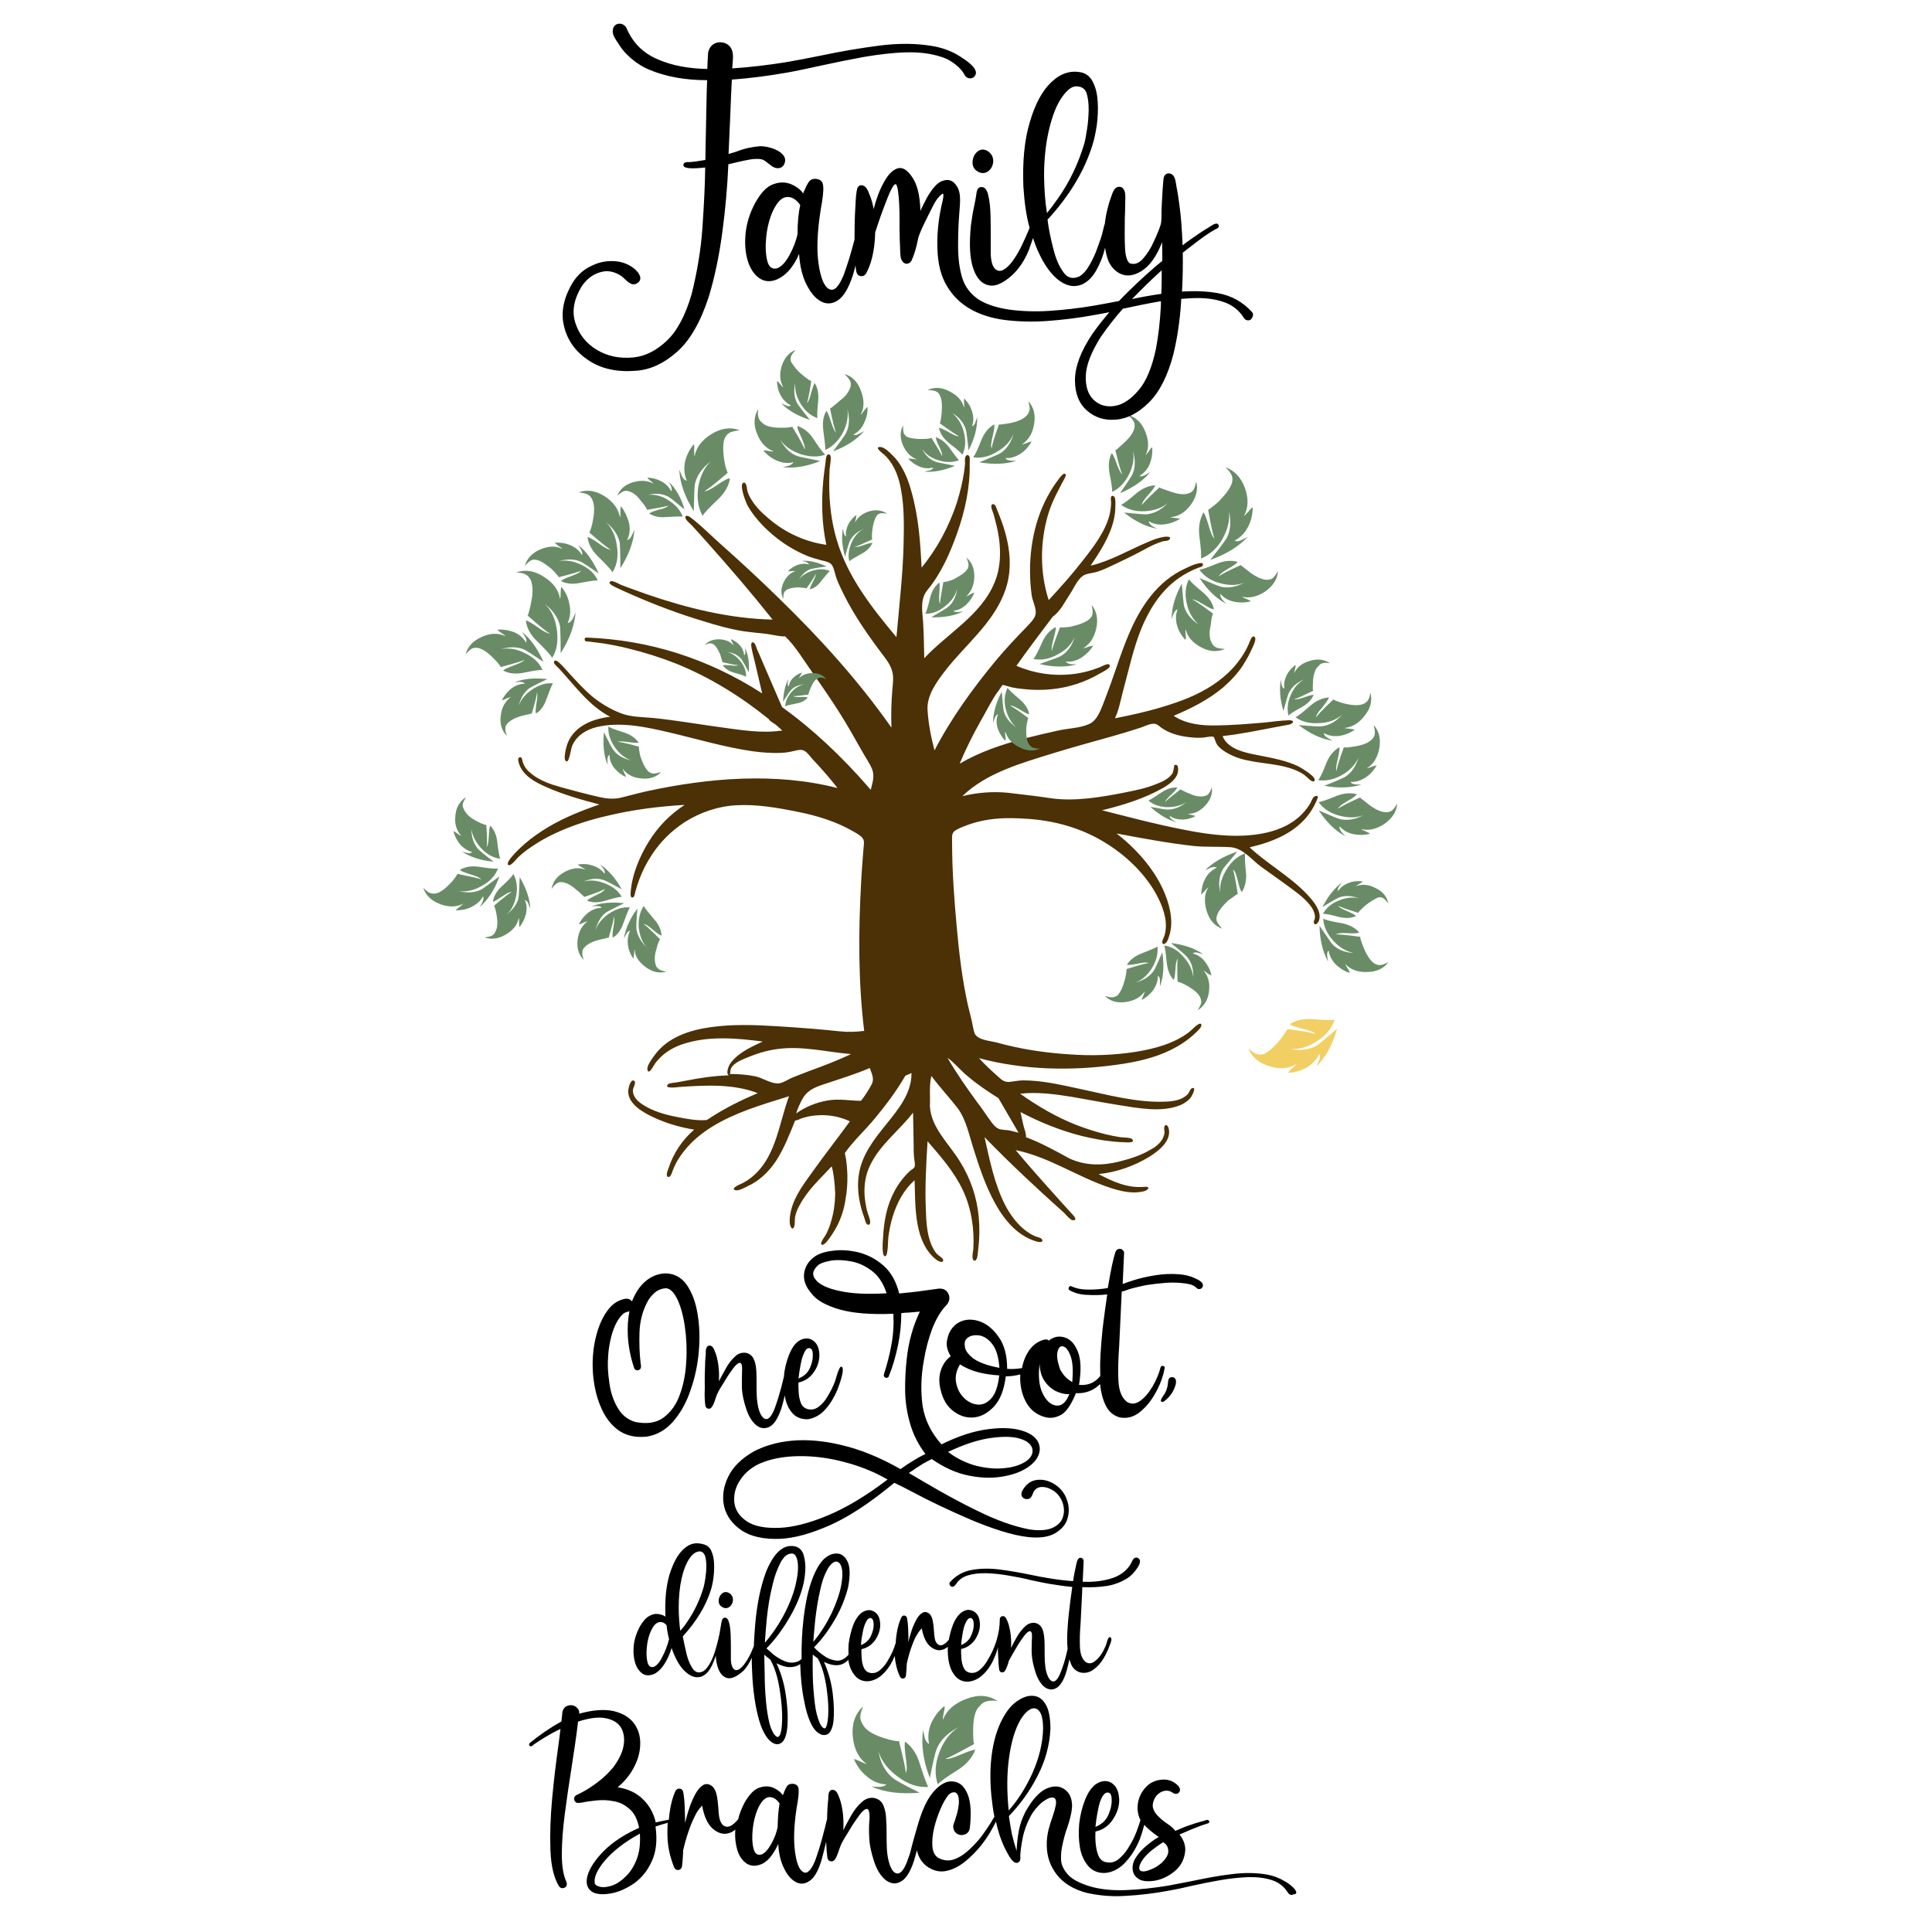 <?xml version="1.0" encoding="utf-8"?>
<!-- Generator: Adobe Illustrator 23.0.1, SVG Export Plug-In . SVG Version: 6.00 Build 0)  -->
<svg version="1.1" id="Layer_1" xmlns="http://www.w3.org/2000/svg" xmlns:xlink="http://www.w3.org/1999/xlink" x="0px" y="0px"
	 width="1000px" height="1000px" viewBox="0 0 1000 1000" style="enable-background:new 0 0 1000 1000;" xml:space="preserve">
<style type="text/css">
	.st0{fill:#4C3006;}
	.st1{fill:#F2CF63;}
	.st2{fill:#698C67;}
</style>
<g>
	<path d="M310.7,727.6c2.1,5.2,5,9.4,9,12.4c4,3,8.9,4.2,15,3.6c5.3-0.8,9.9-3.5,13.7-7.8c3.8-4.4,6.9-9.8,9-16.2
		c2.3-6.5,3.7-13.1,4.3-20.1c0.6-7,0.4-13.5-0.7-19.7c-1-6.2-3-11.1-5.7-15c-2.8-3.8-6.5-5.7-11.1-5.7c-3.7,0.2-7,1.5-10,4
		c-3,2.5-5.3,6-7.1,10.5c-0.7-1-1.8-1.5-3.2-1.4c-3.9,0.6-7.2,2.8-9.8,6.6c-2.7,3.8-4.6,8.5-5.9,14.2s-1.7,11.5-1.3,17.7
		C307.4,716.7,308.5,722.3,310.7,727.6z M314.8,701.6c0.1-2.3,0.5-4.8,1.1-7.7c0.6-2.9,1.4-5.5,2.6-8.1s2.6-4.5,4.2-5.9
		c1-0.7,2-0.9,3.1-1.2c-0.8,4-1.1,8.4-0.8,13.3c0.3,4.9,1.3,10.3,3.2,16c0.1,0.4,0.4,0.7,0.7,1c0.4,0.2,0.8,0.3,1.2,0.3
		c0.5-0.1,0.9-0.3,1.3-0.7c0.3-0.4,0.4-0.9,0.4-1.4c0-0.2,0-0.4-0.1-0.5c0-0.1,0-0.3,0-0.4c0-0.1,0-0.3-0.1-0.5
		c-0.6-5.2-0.8-10.6-0.6-16.2c0.2-5.6,1.5-10.8,3.9-15.4c1-2.1,2.4-3.7,4-5.1c1.6-1.4,3.6-2.2,5.9-2.3c2.2,0.2,4.1,2.2,5.9,5.9
		c1.7,3.7,3,8.4,3.8,14.1c0.8,5.6,1.1,11.6,0.7,17.9c-0.3,6.2-1.4,11.9-3.3,17.1c-1.8,5.2-4.7,9.1-8.4,11.9
		c-3.8,2.8-8.7,3.5-14.7,2.3c-4-1.2-7.1-3.7-9.2-7.5c-2.2-3.8-3.6-8-4.2-12.8C314.6,710.5,314.4,705.9,314.8,701.6z M365.1,727.6
		c0.2,0.9,0.7,1.4,1.4,1.5c0.8,0.2,1.4-0.1,1.9-0.8c1.4-1.9,1.8-4.3,2.7-6.5c1.1-2.5,2.7-4.8,4.1-7.1c1.5-2.6,3-4.7,4.4-6.6
		c1.3-1.7,2.5-2.7,3.3-2.7c1.4,0,1.2,2.9,1.2,3.7c-0.1,3-0.1,6-0.1,9c0.1,3.4,0.9,7.2,2.4,11.6c1.3,3.8,3.2,6.6,5.3,8.2
		c2.2,1.6,4.4,1.7,6.8,0.5c2.3-1.3,4.2-4.4,5.9-9.3c0.7-2.3,1.3-4.6,1.8-6.9c0,0.3,0.1,0.6,0.1,0.8c0.6,3.5,2,6.4,3.9,8.5
		s4.6,3.2,8,3.1c3.5-0.6,6.5-2.3,9-5.1c2.6-2.9,4.6-6.3,6.2-10.1c0.6-1.5,4.3-11.1,2.2-12c-1.3-0.6-3,6.5-3.4,7.6
		c-1,2.7-2.3,5.2-3.8,7.7c-1.4,2.5-3.1,4.3-4.9,5.6c-1.8,1.3-3.8,1.6-6,0.9c-1.3-0.5-2.4-1.5-3-3.1c-0.6-1.6-1-3.4-1.1-5.3
		c-0.1-2-0.2-3.7-0.1-5.2c3.3-0.7,6-2.6,7.9-5.3c2-2.9,3-6,2.9-9.3c-0.1-2.6-0.8-4.6-2-6c-1.1-1.3-2.6-2.1-4.2-2.2
		c-1.6-0.1-3.3,0.4-4.8,1.5c-2,1.5-3.5,4-4.8,7.2c-1.2,3.2-2.2,6.7-2.5,10.6c0,0.1,0,0.2,0,0.3c-0.4,1.5-0.9,3.5-1.5,6
		c-1,3.7-2.1,7.3-3.4,10.8c-1.5,3.8-3.1,5.6-4.6,5.3c-1.5-0.3-2.9-2.3-3.8-5.9c-0.4-1.8-0.7-3.8-0.8-6c-0.1-2.2-0.1-4.2-0.1-6.4
		c0-2.7,0-5.1-0.2-7.5c-0.2-2.4-0.7-4.2-1.5-5.7s-2.2-2.5-4-2.8c-2.1-0.2-4,0.4-5.6,2.1c-1.7,1.5-3.3,3.6-4.6,6s-2.6,4.6-3.6,6.7
		c0.3-5.1-0.2-9.8-1.5-14c-0.6-1.7-1.1-2.9-1.6-3.6c-1.1-1.3-2.7-1.4-3.4,0.4c-0.4,1.1-0.3,2.3-0.3,3.4c-0.1,1.2-0.3,2.4-0.3,3.6
		c-0.2,4.9-0.3,9.4-0.2,13.5C364.6,722.5,364.8,725.6,365.1,727.6z M414.5,705.8c0.6-3.1,1.4-5.4,2.6-7.1l0,0
		c0.4-0.5,0.8-0.8,1.4-0.9c0.5-0.1,1,0.1,1.5,0.5c0.4,0.5,0.7,1.4,0.7,2.8c0.1,2.2-0.4,4.5-1.5,7s-3.1,4.3-5.9,5.4
		C413.5,711.5,413.9,708.9,414.5,705.8z M434.3,677.7c6.9,2,16.3,2.8,28.1,2.3c0.3,5.4,0,10.7-1,16c-0.9,5.2-2.3,10.4-3.9,15.4
		c-0.5,1.7,2.1,2.6,2.6,0.8c2-4.9,3.5-10.2,4.7-15.9c1.2-5.7,1.7-11.2,1.7-16.6c0.2,0,0.4-0.1,0.5-0.1c0.9-0.1,2.1-0.2,3.2-0.2
		c1.2-0.1,3.1-0.3,5.9-0.5c-3.6,7.6-5.9,15.8-6.8,24.7c-0.6,5.4-0.9,11-0.8,16.6c0.1,5.6,1,11.3,2.6,16.8c1.6,5.5,4.2,10.7,7.9,15.6
		c-2.4,1.1-4.5,2.3-6.4,3.5c-2,1.2-4.1,2.6-6.5,4.3c-10.8-6.1-20.9-10.2-30.4-12.4c-9.4-2.3-18.1-3-25.8-2.3
		c-7.7,0.7-14.3,2.7-19.8,5.6c-6.3,3.6-10.8,8-13.2,13.1c-2.5,5.1-3.2,10.3-2.1,15.3c1.2,5,4.2,9.1,9,12.4
		c4.8,3.2,11.4,4.7,19.8,4.4c7.5-0.3,16.2-2.7,26.3-7.2c10-4.5,20.9-11.8,33-21.8c2.4,1.1,5.1,2.5,8.2,4.1
		c9.1,4.9,19.7,10,31.6,15.1c5.2,2.2,10.4,4.1,15.4,5.7c5,1.6,9.8,2.7,14.2,3.2c6.1,0.6,10.7-0.1,14-2.1c3.3-2,5.4-4.5,6.3-7.7
		c0.9-3.2,0.8-6.4-0.4-9.6c-1.1-3.2-3.2-5.9-6.1-7.8c-3.1-2-6.2-2.8-9.4-2.4c-3.3,0.4-5.9,2.4-7.7,5.9c-0.5,1.3-0.4,2.4,0.3,3.1
		c0.7,0.8,1.6,1,2.8,0.9c1.1-0.2,1.8-1,2.4-2.5c0.7-2.2,2.1-3.4,4.1-3.7c2-0.2,4,0.3,6.2,1.6c2.5,1.5,4.1,3.6,5.1,6.2
		c0.9,2.6,1.1,5,0.3,7.6c-0.7,2.5-2.6,4.4-5.4,5.7c-2.9,1.3-6.9,1.6-12.1,0.8c-8.3-1.6-17.4-4.9-27.4-9.9
		c-6.8-3.3-13.1-6.7-19.3-10.2c-6.2-3.5-11.3-6.6-15.6-9.1c1.4-0.9,2.6-1.6,3.6-2.4c1.4-0.9,2.7-1.7,3.9-2.5
		c1.2-0.7,2.7-1.4,4.4-2.3c6.3,4.4,12.7,7.3,19.3,8.6c6.6,1.3,12.6,1.4,18.2,0.3c5.5-1,10.1-2.9,13.4-5.5c3.4-2.7,5-5.6,5-9
		c-0.3-3.9-2.9-6.8-7.7-8.6c-4.8-1.8-11-2.3-18.7-1.3c-7.6,0.9-15.8,3.6-24.5,7.9c-5.4-6.1-8.7-12.8-9.8-20.2
		c-1-7.4-0.8-15.2,0.7-23.3c0.9-5.7,2.4-11.2,4.3-16.3c2-5.1,4.4-9.3,7.5-12.4c1.5-1.8,1.8-3.8,0.9-5.7c-0.9-2-2.7-2.9-5.1-2.7
		c-4.3,0.6-7.9,1.1-10.9,1.5c-2.9,0.3-6.1,0.7-9.5,1c-1.5-6.3-4.3-11.1-8.2-14.5c-3.9-3.4-8.2-5.6-12.9-6.8
		c-4.7-1.1-9.2-1.4-13.4-0.8c-4.2,0.5-7.4,1.6-9.6,3.3c-3,2.3-4.6,5-5.1,8.4c-0.4,3.4,0.7,6.7,3.5,10
		C422.6,673.1,427.4,675.6,434.3,677.7z M428.2,784.5c-9.4,3.9-17.7,6-24.6,6.3c-7.6,0.3-13.3-0.8-17.1-3.4
		c-3.8-2.6-5.9-5.7-6.4-9.6c-0.4-3.9,0.4-7.7,2.8-11.4c2.3-3.7,5.7-6.7,10.2-8.8c5.7-2.5,12.5-3.8,20.3-3.9
		c7.8-0.1,15.7,0.9,23.8,3.1c8.1,2.1,15.5,5.1,22.2,9C448,774.5,437.6,780.6,428.2,784.5z M512.8,744.3c6.4-0.9,11.5-0.8,15.3,0.4
		c3.8,1.2,5.9,3.1,6.3,5.5c0.3,2.5-0.9,4.6-3.7,6.4c-2.7,1.7-6.3,2.9-10.8,3.3c-4.5,0.5-9.2,0.1-14.5-1.2
		c-5.1-1.3-10.1-3.7-14.7-7.2C499,747.6,506.3,745.2,512.8,744.3z M423.4,654.9c1.3-1.1,3.5-1.8,6.7-2.4c3.2-0.5,6.7-0.3,10.5,0.4
		c3.8,0.7,7.4,2.4,10.8,5c3.4,2.6,5.9,6.5,7.5,11.5c-10,0.6-18.1,0.2-24.3-1.2c-6.3-1.3-10.4-3.3-12.3-5.7
		C420.1,660,420.5,657.6,423.4,654.9z M492.1,702c-2.2,1.6-3.8,3.8-4.8,6.4c-1,2.6-1.3,5.2-1,8.1c0.9,6,3,10.4,6.3,13.2
		s6.9,4.2,10.9,4c4-0.2,7.7-2.2,10.9-5.6c3.3-3.5,5.3-8.7,6.2-15.7c2.6,0,5.1-0.4,7.5-1c-0.3,5,0.6,9.8,2.8,14
		c2.2,4.2,5.6,7,10.4,8.2c2.7,0.6,5.3,0.2,8.1-1.4c2.7-1.6,5.1-5.3,7.5-11.1c3.7,0.2,7.1-0.7,10.1-2.7c0.8-0.6,1.6-1.2,2.4-2
		c0.4,4.1,1.3,7.7,2.8,10.8c1.5,3.3,3.9,5.4,7.2,6.4c3.8,0.8,7.4-0.1,10.7-2.8s6.1-6.2,8.3-10.4c2.3-4.2,3.7-8.3,4.4-12.2
		c0.1-0.4,0-0.8-0.3-1c-0.3-0.2-0.6-0.3-1-0.2c-0.4,0.1-0.6,0.3-0.8,0.8c-0.9,3.5-2.4,6.9-4.3,10.1c-2,3.3-4,5.6-6.4,7.3
		c-2.4,1.6-4.5,1.7-6.7,0.4c-2.7-2.1-4.1-5.6-4.4-10.8c-0.3-5.1-0.1-11.2,0.4-18.4c0.1-2.7,0.3-5.5,0.4-8.4c0.3-6.6,0.6-13,0.9-19.4
		c0,0,0.1,0,0.1-0.1c0.1,0,0.3-0.1,0.4-0.1c0.5-0.1,1.1-0.3,1.7-0.5c1.8-0.8,5.2-1.6,10.3-2.7c3.1-0.5,6.5-0.9,10.2-1.2
		c3.7-0.3,7.1-0.1,10.2,0.3c1.2,0.2,2.2,0.4,2.9,0.6c0.6,0.2,1,0.4,1.3,0.5c0.6,0.4,1.2,0.8,1.7,1.3c0.4,0.4,0.9,0.6,1.5,0.5
		c0.6,0,1-0.3,1.4-0.8c1.4-2.4-1.9-3.9-3.6-4.7c-2.5-1.2-5.3-1.9-8-2.1c-4.3-0.4-8.6-0.2-12.9,0.5c-4.3,0.7-8.2,1.6-11.5,2.7
		c-1.6,0.5-3.1,1-4.1,1.4c-0.4,0.1-0.8,0.3-1.1,0.4c0.2-4.5,0.4-8.3,0.5-11.2s0.2-4.4,0.2-4.5c0.1-0.5,0-1-0.3-1.4
		c-0.3-0.4-0.7-0.8-1.2-1c-0.6-0.2-1.2-0.1-1.7,0.1c-0.6,0.3-0.9,0.7-1.2,1.3c-1,2.8-2.4,9-4,18.8c-3,0.5-6.3,0.8-9.9,0.8
		s-6.6-0.6-8.9-1.7c-0.4-0.2-0.7-0.2-1,0.1c-0.3,0.2-0.5,0.5-0.5,0.9c-0.1,0.4,0.1,0.7,0.5,1c2.2,1.3,5,2.2,8.6,2.4
		c3.6,0.2,7.2,0.2,10.9-0.2c-0.8,5.4-1.6,11.3-2.4,17.7c0,0.4-0.1,0.8-0.1,1.1c-0.4,3.7-0.7,7.9-1,12.6c-0.2,3.6-0.2,7.2-0.1,10.8
		c-0.9,1.1-1.8,2-3,2.8c-2.1,1.4-4.7,2.1-8,1.8c1.2-7.4,1-13-0.5-16.9c-1.5-4-3.7-6.5-6.5-7.5c-2.8-1-5.3-0.7-7.7,0.8
		c-0.3,0.2-0.6,0.4-0.8,0.7c-0.7-0.6-1.6-0.8-2.9-0.4c-3.1,0.9-5.5,2.8-7.4,5.4c-1.8,2.7-3.1,5.7-3.7,9.2c-2.8,0.5-5.3,0.6-7.7,0.4
		c0-7-1.5-12.6-4.6-16.8c-3-4.2-6.6-7-10.7-8.1c-4.1-1.1-7.8-0.6-11,1.7c-2.5,2-3.9,4.4-4.6,7.5C489.5,695.9,490.2,698.9,492.1,702z
		 M547.5,699.2c0.6-2,1.6-2.8,3.1-2.2c1.4,0.5,2.7,2.4,3.7,5.4c1,3.1,1.2,7.4,0.7,13c-1.3-0.8-2.6-1.7-3.5-2.7
		c-0.9-0.9-1.8-2.2-2.7-3.7C547.2,704.6,546.8,701.3,547.5,699.2z M538.1,706c0.1,3,0.7,5.6,2,7.9c1.6,2.7,3.6,4.6,6.1,6
		c2.5,1.2,4.8,1.8,7.3,1.7c-1.7,4.3-4,6.3-6.9,5.9c-2.8-0.4-5.1-2.5-7-6.4C537.8,717.2,537.3,712.2,538.1,706z M500.9,692.4
		c1.4-1.1,3.4-1.5,5.9-1.2c2.5,0.4,4.7,1.8,6.8,4.5c2.1,2.7,3.3,6.8,3.7,12.3c-6.5-1.2-11-3-13.7-5c-2.7-2.2-4.1-4.2-4.2-6.2
		C499.1,694.7,499.6,693.3,500.9,692.4z M496.9,706.2c2.8,1.8,6,3.2,9.5,4.1c3.6,0.9,7.2,1.4,10.8,1.6c-0.6,5.7-2.1,9.8-4.2,12
		c-2.2,2.4-4.5,3.3-7.1,3.1c-2.6-0.3-4.9-1.4-7-3.5c-2.1-2.1-3.4-4.6-4-7.8C494.3,712.7,494.9,709.5,496.9,706.2z M601.5,723.4
		c-0.6,1-1.2,2.3,0.3,2.2c0.4,0,0.7-0.3,1-0.5c2.8-2.1,4.8-5.1,5.7-8.4c0.3-1.1,0.4-2.4-0.4-3.3c-0.7-0.8-2.2-0.8-2.9,0
		c-0.6,0.7-0.6,1.8-0.7,2.8c-0.2,2.2-1,4.4-2.3,6.1C602,722.7,601.7,723,601.5,723.4z"/>
	<path d="M670.4,978.2c-1.3-1.9-4.3-3.9-5.3-4.4c-2.8-1.7-5.9-2.9-9.1-3.5c-5.7-1-12-1.1-18.8-0.2c-6.8,0.8-13.4,2.1-20.1,3.5
		c-4.3,0.8-8.4,1.6-12.4,2.4c-7.4,1.2-14.6,2-21.7,2.3c-7.1,0.3-13.4-0.3-19.1-2c-5.5-1.7-9.3-3.8-11.4-6.3
		c-2.1-2.5-3.2-4.9-3.3-7.4c-0.1-2.5,0.1-4.6,0.5-6.6c0.7-3.6,1.6-7.1,2.8-10.3c0.7-2.1,1.3-4.1,1.7-6.1c0.5-2,0.7-3.8,0.7-5.5
		c-0.2-3.7-1.5-6.4-4.1-8.1c-2.6-1.7-5.6-1.8-9.2-0.2c-3.6,1.6-7.3,5.6-10.9,12.1c-1.5,3-2.7,6.2-3.3,9.4c-0.6,3.3-1.1,6.9-1.2,10.7
		c-0.9-2.7-1.7-5.6-2.5-8.9c-0.6-3.3-1.1-6.3-1.5-9.1c5.7-5.9,10.7-12.7,14.8-20.7c4.1-7.9,6.3-16.1,6.7-24.4
		c0-5.6-0.8-9.9-2.4-12.6c-1.6-2.8-3.6-4.2-6.2-4.5c-2.5-0.3-5,0.4-7.7,2.1c-2.7,1.6-4.9,3.9-6.9,7c-3.5,5.4-5.7,11.9-6.9,19.4
		s-1.2,15.1-0.5,22.8c0.4,4,0.9,7.7,1.6,11.3c-0.4,0.6-1,1.5-1.6,2.6c-1.3,2.2-2.9,4.3-4.4,6.6c-1.6,2.2-3.7,4.6-6.4,7.2
		c-2.7,2.6-5.3,4.4-8.2,5.5c-2.9,1.1-5.7,0.8-8.5-0.7c-1.7-1.1-2.8-3.1-3-6c-0.2-2.9,0.1-6,0.9-9.4c0.8-3.5,2-6.8,3.3-9.9
		c1.3-3.1,2.7-5.4,4-7.1c0.3-0.4,0.8-0.7,1.4-1.1c0.6-0.4,1.2-0.4,2-0.4c0.6,0.1,1.2,0.6,1.6,1.5c0.4,0.9,0.6,2.4,0.5,4.4
		c-0.2,1.7-0.5,3.4-0.9,5c-0.5,1.6-0.9,3-1.3,4.2c-0.4,1-0.6,1.6-0.7,2.1c-0.1,1.2,0.2,2.4,0.9,3.3c0.7,0.9,1.7,1.4,2.9,1.6
		c1.2,0.1,2.3-0.2,3.2-0.8c0.9-0.7,1.4-1.6,1.6-2.9c0.8-7.5,0.5-13.1-1-17s-3.7-6.2-6.5-6.8c-2.8-0.7-5.5,0-8.3,2.2
		c-6.5,5.1-9.4,14-11.6,21.6c-1.2,4.2-2.4,8.3-3.4,12.5c-0.4,1.7-1.2,3.3-1.7,5c-1.7,4.4-3.5,6.4-5.3,6.1c-1.8-0.3-3.3-2.6-4.3-6.7
		c-0.5-2.1-0.8-4.3-0.9-6.8c-0.1-2.5-0.1-4.8-0.1-7.3c0-3.1-0.1-5.9-0.3-8.5c-0.2-2.7-0.8-4.8-1.7-6.6c-0.9-1.7-2.5-2.8-4.6-3.2
		c-2.4-0.3-4.5,0.5-6.5,2.4c-2,1.8-3.7,4-5.3,6.8c-1.5,2.7-2.9,5.2-4,7.6c0.3-5.9-0.2-11.1-1.7-15.9c-0.7-2-1.3-3.3-1.8-4
		c-0.9-1.1-2.6-1.7-3.6-0.3c-0.8,1.1-0.6,2.7-0.7,4c-0.2,1.6-0.3,3.2-0.4,4.8c-0.1,2-0.2,3.9-0.2,5.7c0,0.1-0.1,0.1-0.1,0.1
		c-0.4,2-1.2,4.9-2.3,9.1c-1.1,4.2-2.4,8.3-3.8,12.2c-2.1,5-4.1,7-6.1,5.9c-2.1-1.1-3.5-4.6-4.3-10.5c-0.8-5.9-0.6-13.3,0.8-22.5
		c0.8-4.4,1.2-7.6,1.1-9.5c-0.1-2-1-3-2.9-3.2c-1.4-0.1-2.5,0.3-3.1,1.2c-0.7,1-1.3,2.3-1.8,3.8c-0.1,0.3-0.3,0.6-0.4,0.9
		c-1-1.5-2.6-2.8-4.8-3.8c-2.3-1-4.7-1-7.4-0.1c-2.7,0.9-5.2,3.5-7.7,7.9c-1.4,2.8-2.6,5.5-3.2,8.4c-2.4,2.9-4.4,4.1-6.1,3.9
		c-1.8-0.3-3.1-1.8-3.7-4.8c-0.3-1.5-0.4-3.3-0.5-5.1c-0.2-2.2-0.4-4.3-0.8-6.3c-0.4-2-1.1-3.5-2.2-4.6c-1.7-1.4-3.3-1.6-4.8-0.8
		c-1.5,0.9-2.9,2.5-4.1,4.7c-1.2,2.3-2.3,4.7-3.2,7.5c-0.9,2.7-1.5,5.1-2.1,7.4c0-2.2-0.1-4.9-0.2-8.1c-0.1-3.2-0.4-5.9-0.8-8
		c-0.3-1-0.9-1.5-1.8-1.6c-0.9-0.1-1.6,0.3-2.2,1.2c-1.4,3.1-2.5,7-3.1,11.8c-0.1,1-0.2,2.1-0.3,3.1c-0.4,0.1-0.8,0.1-1.2,0.2
		c-1.6,0.3-3.6,0.7-5.6,1.2c-1-4.7-3.3-8.8-6.7-12.1s-7.7-5.3-13-6.1c2.5-2.1,4.4-4.2,6.1-6.5c3.3-4.8,5.1-9.5,5.5-14.2
		s-0.5-8.5-2.8-11.9c-2.3-3.4-5.9-5.6-10.7-6.8c-4.8-1.1-10.8-0.7-18,1.3c0.1-0.9-0.1-1.6-0.5-2.3c-1.1-1.5-2.5-2.2-4.2-2.1
		c-1,0.1-1.8,0.4-2.6,1c-1,0.9-1.5,2.2-1.5,3.5c-0.1,0.7-0.2,2.1-0.4,3.9c-5.9,3.3-11.3,7-16.4,11.2c-0.5,0.5-0.5,1.3,0.2,1.6
		c0.7,0.3,1.4-0.3,1.8-0.8c1.2-0.8,3.1-2.1,5.4-3.5c2.4-1.4,5.2-3.1,8.5-4.6c-0.3,2.7-0.7,5.6-1.1,8.7c-1.2,8.5-2.3,17.6-3.2,27.2
		c-0.9,9.6-1.2,18.6-0.9,26.8c0.3,8.2,1.8,14.5,4.5,18.8c0.5,0.7,1.2,1,2,0.9c0.7-0.1,1.3-0.4,1.7-1c0.4-0.6,0.4-1.4,0-2.4
		c-1.5-3.3-2.3-7.9-2.3-14s0.5-13,1.5-20.7c1-7.8,2.2-15.8,3.5-24.1s2.5-16.3,3.4-24c6.1-2,10.9-2.5,14.6-1.7
		c3.7,0.8,6.4,2.5,7.8,5.1c1.4,2.7,1.8,5.7,1.1,9.4c-0.7,3.6-2.6,7.3-5.4,11c-2.5,3-5.1,5.4-8,7.6c-2.9,2.2-5.3,3.7-7.5,4.9
		c-2.1,1.1-3.2,1.7-3.4,1.7c-0.7,0.4-1.1,0.9-1.2,1.6c-0.1,0.7,0.1,1.3,0.5,1.8c0.4,0.5,1,0.8,1.8,0.7c0.4,0,1.1-0.1,2.3-0.3
		c1.8-0.4,4.1-0.7,7-1c2.9-0.3,5.9-0.2,8.8,0.4c3.1,0.5,5.7,1.8,8.2,4c2.5,2.1,4.1,5.3,5,9.8c-7.3,3.2-13.3,7.1-18,11.7
		c-4.6,4.6-7.5,8.9-8.7,13c-1.1,4.1-0.2,7,2.9,8.7c2.4,1.1,5.5,1.2,9.4,0.5c3.9-0.7,7.8-2.5,11.7-5.1c3.9-2.8,7-6.5,9.2-11.4
		c2.3-4.8,3-10.9,2-18.1c2.4-0.8,4.3-1.4,5.9-1.8c0.2,0,0.3-0.1,0.4-0.1c-0.2,3.2-0.2,6.4,0,9.4c0.4,4.6,1.5,9.1,3.4,13.8
		c0.5,0.9,1.2,1.3,2.2,1.2c0.9-0.1,1.5-0.7,1.8-1.8c0.2-1.2,0.3-2.8,0.4-4.4c0.1-1.6,0.2-3,0.2-4c1.1-4.9,2.4-8.8,3.5-11.8
		c1.1-3,2.2-5.2,3-6.8c0.8-1.5,1.7-2.8,2.7-3.8c0.2-0.3,0.4-0.5,0.6-0.8c1,5.7,2.9,9.8,5.6,12.1s5.5,3.1,8.4,2.2
		c1.2-0.4,2.3-1,3.2-1.8c-0.3,3.9,0.1,7.4,1,10.5c1,3.3,2.7,5.6,4.9,7.1c2.3,1.4,4.8,1.5,7.8,0.2c2-0.9,3.6-2.4,5-4.3
		c1.4-2,2.6-3.9,3.5-6.1c0.3,5.1,1.3,9.3,3.1,12.8c1.7,3.5,3.7,5.7,6.1,7c2.4,1.2,4.7,1,7.1-0.7c2.4-1.6,4.3-5,6-10.3
		c0.9-3.2,1.7-6.5,2.5-9.9c0.2,3.7,0.4,6.6,0.7,8.4c0.2,1,0.8,1.5,1.6,1.7c0.9,0.2,1.6-0.1,2.3-1c1.5-2.3,2-5.1,3.1-7.6
		c1.3-2.8,3.1-5.3,4.6-7.9c1.7-3,3.5-5.4,5-7.5c1.5-2.1,2.9-3.1,3.8-3.1s1.4,1.4,1.4,4.5c0,0.3,0,0.8-0.1,1.5
		c-0.2,2-0.3,4.7-0.1,8.5c0.1,3.8,1,8.2,2.7,13.2c1.5,4.3,3.6,7.5,6.1,9.3c2.5,1.8,5,2.1,7.7,0.5c2.6-1.4,4.8-5,6.7-10.7
		c0.5-1.8,1-3.6,1.5-5.4c0.7,3.4,2.4,6.2,5,8.2c3.4,2.5,7,3.3,10.6,2.4c3.7-0.8,7.3-2.9,10.8-6s6.5-6.4,8.9-9.9
		c2.1-2.9,3.9-6.2,5.6-9.5c0.5,2.3,1.1,4.5,1.8,6.7c1.1,3.3,2.4,6.5,4.1,9.5c0.9,1.6,3.3,6.4,5.8,4.8c1.2-0.7,0.9-2.3,0.9-3.5
		c0.1-2.3,0.5-5.2,1.2-8.9c0.7-3.7,2.1-7.6,4.2-11.5c1.5-2.8,3.5-5,5.6-6.9c2.3-1.8,4.1-2.8,5.7-2.7c1.5,0,2.2,1.5,1.6,4.3
		c-0.3,1.5-0.8,3.3-1.5,5.3c-0.8,2.2-1.5,4.5-2.2,7.1c-0.6,2.6-1,5.3-0.9,8.3c0.1,5.4,1.7,10.4,5.1,14.8c3.4,4.4,8.4,7.6,15.4,9.5
		c6.2,1.4,12.9,2.1,20.3,1.6c7.4-0.4,14.9-1.3,22.4-2.7c3.5-0.6,7.3-1.4,11.4-2.4c4.8-1.1,9.9-2.1,15-3c5.1-0.9,10-1.4,14.7-1.6
		c4.7-0.1,8.8,0.4,12.4,1.6c2.1,0.7,4,1.8,5.6,3.3c0.8,0.8,1.5,1.6,2.1,2.5c0.7,1.2,1.8,2.4,3.3,1.5
		C671.3,980.5,671.2,979.4,670.4,978.2z M329.5,962.5c-1.5,3.8-3.5,6.9-6.1,9.2c-2.5,2.4-5,3.9-7.7,4.6s-4.8,0.7-6.8-0.3
		c-0.4-0.2-0.7-0.5-1-0.9c-0.7-3.1,1-7.1,5.3-12.2c4.3-5,10.3-9.6,18-13.8C331.5,954.3,331,958.7,329.5,962.5z M402.5,945.8
		c-0.6,2.8-1.6,5.6-3.3,8.6s-3.3,4.8-5.1,5.5c-2.1,0.5-3.5-0.5-4.1-3.2c-0.7-2.7-0.8-6-0.4-9.9s1.3-7.5,2.7-10.7
		c1.7-3.7,3.6-5.6,5.6-5.9c2.1-0.2,4,0.9,5.6,3.3C402.9,936.9,402.6,940.9,402.5,945.8z M522.3,909.7c1.1-8.2,3.1-14.6,5.7-19.2
		c1.8-3.1,3.7-5,5.5-5.9c1.8-0.8,3.4-0.4,4.6,1.3c1.2,1.6,1.8,4.7,1.8,9c-0.2,7.5-2.1,15.1-5.4,22.6c-3.4,7.6-7.6,14.2-12.4,19.6
		C521.1,927.2,521.1,918,522.3,909.7z M604.4,944.1c-1.7-1.1-3.3-2.4-4.7-3.8c-1.4-1.3-2.5-2.9-2.9-4.5c-0.4-1.6,0-3.6,1.3-5.7
		c1.1-1.6,2.7-2.7,4.4-3.1c1.7-0.4,3.3,0,4.6,1c0.7,0.5,1.4,0.6,2.2,0.4c0.7-0.2,1.1-0.7,1.4-1.4c0.2-0.7,0-1.5-0.7-2.5
		c-2.3-2.4-4.9-3.5-8.1-3.4c-3.5,0.2-6.4,1.4-8.6,3.7c-2.3,2.4-3.7,5.1-4.3,8.4c-0.5,3.1-0.1,6.1,1.3,8.9c-0.5,1.6-1.1,3.4-1.8,5.3
		c-1.1,3.1-2.6,6-4.3,8.7c-1.6,2.8-3.6,4.9-5.6,6.5c-2.1,1.5-4.3,1.8-6.8,1.1c-1.5-0.5-2.7-1.7-3.4-3.6c-0.7-1.8-1.1-3.8-1.3-6.1
		s-0.2-4.2-0.1-6c3.8-0.8,6.8-2.9,9-6.2s3.4-6.8,3.3-10.6c-0.2-3-0.9-5.2-2.2-6.8c-1.3-1.5-2.9-2.4-4.7-2.5
		c-1.8-0.1-3.7,0.5-5.5,1.8c-2.2,1.8-4,4.5-5.4,8.2c-1.4,3.6-2.4,7.6-2.9,12c-0.4,4.4-0.3,8.5,0.4,12.5c0.7,4,2.3,7.2,4.4,9.6
		c1.4,1.6,3.3,2.7,5.5,3.2c2.4,0.5,4.9,0.2,7.1-0.7c2.5-1,4.8-2.6,6.8-4.9c3-3.3,5.3-7.1,7.1-11.5c1-2.6,1.7-5.1,2.4-7.6
		c0.6,0.8,1.3,1.5,2.2,2.2c1.4,1.3,3.1,2.6,4.8,3.8c0.2,0.1,0.3,0.2,0.5,0.3c-2.2,1.2-4.3,2.8-6.6,4.7c-2.3,2-4.1,4-5.5,6.3
		c-1.2,2-1.7,4-1.4,6.1c0.3,2.1,1.3,3.6,3.3,4.8c2,1.1,4.7,1.3,8.4,0.7c3.7-0.7,7.2-2.5,10.3-5.1c3.1-2.7,4.9-6.3,5.2-10.7V958
		c0,0,0,0,0-0.1c0.1-3-0.9-5.7-3-8.4c0.1,0.1,6.7-2.9,7.4-3.1c1.3-0.5,2.6-1,3.9-1.5c0.7-0.2,1.4-0.5,2.1-0.7
		c0.8-0.3,2.6-0.5,1.9-1.7c-0.2-0.4-0.7-0.6-1.1-0.5c-0.6,0-1.1,0.4-1.7,0.5c-0.7,0.2-1.5,0.4-2.2,0.6c-1.5,0.4-3,0.9-4.4,1.4
		c-1.4,0.5-2.8,0.9-4.1,1.5c-0.4,0.1-3.8,1.7-4,1.6C607.1,946.1,605.8,945,604.4,944.1z M568.3,937c0.5-2.6,1.2-5.8,2.9-8
		c0.5-0.6,1.2-1.1,1.9-1.2c2-0.2,2.3,2.2,2.3,3.7c0.1,2.5-0.5,5.1-1.7,7.9c-1.3,2.9-3.5,4.9-6.7,6.2
		C567.2,943.4,567.6,940.5,568.3,937z M604.7,958.2c0,0.2,0,0.5-0.1,1s-0.3,1.1-0.7,1.8c-1.7,2.8-4.2,4.8-7.4,6.3
		c-3.2,1.4-5.2,1.7-6.3,0.9c-0.9-0.8-0.7-2.4,0.7-4.8c1.2-2,3-3.8,5-5.5c2.2-1.7,4.2-3.2,6.2-4.4
		C603.9,954.7,604.7,956.2,604.7,958.2C604.7,958.1,604.7,958.1,604.7,958.2z"/>
	<path class="st0" d="M682,413.1c0.6-1.7-1.3-1.2-2.1-0.5c-0.9,1.1-1.3,2.8-2.2,4c-1.5,2.4-3.4,4.5-5.5,6.4
		c-4.6,4-10.4,6.5-16.3,7.9c-17.2,4-36,0.2-53-3.5c-10.9-2.4-21.7-5.3-32.5-8c10.7-2.6,21.7-6,31.3-11.4c3.5-2,8.1-5.1,8.1-9.6
		c0-0.9,0-2.4-1.1-2.5c-1.3-0.2-0.9,0.9-1.1,1.7c-0.3,1.2-0.3,2.2-1.1,3.2c-2,2.6-5.3,4-8.2,5.1c-5.1,2.1-10.7,3.2-16.1,4.3
		c-12.3,2.4-25.5,4.7-38,3c-3.8-0.5-7.3-1.1-11.1-1.5c-3.9-0.4-7.8-1-11.7-1.4c-7.7-0.7-15.7-0.1-23.3,1.8
		c12.3-12,30.5-17.1,46.6-22.1c10.1-3.1,20.2-5.9,30.3-8.7c5-1.4,10.2-3,15.2-4.6c2.1-0.7,4.5-2,6.8-2.1c1.6-0.1,2.8,1,4,2
		c4.1,2.9,9,4.3,14.1,4.9c2.5,0.3,5,0.5,7.5,0.3c1.7-0.1,3.9-0.9,5.6-0.4c0.7,1.2,0.9,2.7,1.7,3.9c1,1.6,2.8,2.9,4.4,3.9
		c3.8,2.4,8.1,3.8,12.5,4.6c7.9,1.6,16.3,1.7,23.9,4.9c1.6,0.7,3.3,1.5,4.8,2.7c0.9,0.6,3.6,3.9,4.7,2.9c2.1-1.8-6.8-6.9-8.1-7.6
		c-6.2-3-13.2-4.3-19.9-5.6c-6.6-1.3-16.6-2.9-19.4-10.1c9.1-1,18.2-2.9,27.2-4.6c2.4-0.4,4.6-0.9,7-1.3c2.5-0.5,3.4-2.3,0.3-2.3
		c-4.3,0.1-8.7,0.8-13,1.2c-8.3,0.7-16.7,1.4-25,1.5c-7.4,0.1-15.4-0.7-21.8-5c9-3.8,18-8.3,25.6-14.7c3.8-3.3,7.3-7,10.1-11.2
		c1.3-2.1,2.6-4.2,3.7-6.5c0.6-1.4,3.6-6.7,2.7-8.1c-1.5-2.4-3,3-3.4,3.7c-1,2.3-2.3,4.5-3.7,6.6c-2.6,3.8-5.7,7.2-9.3,10.2
		c-7.3,6.1-15.9,10.2-24.7,13.2c-10.3,3.6-20.8,6-31.4,8.1c2-4.3,2.9-9.2,4.1-13.8c0.8-3.1,1.6-6.2,2.4-9.2
		c2.7-10.4,5.3-20.8,10.4-30.4c3.9-7.5,9.2-14.4,16.2-19.2c3.2-2.3,6.6-4,10.2-5.4c0.6-0.2,2-0.4,2.2-1.3c0.3-1.4-1.3-1.1-2.2-0.9
		c-2.2,0.4-4.3,1.4-6.4,2.4c-14.9,6.6-23.8,20.1-29.9,34.7c-3.4,8.1-6.1,16.4-9,24.7c-1.4,4-3,8-4.5,12c-1.5,3.6-3.3,8-7.2,9.5
		c-4.7,2-10.7,2.1-15.6,3.2c-6,1.3-11.8,2.7-17.8,4.2c-11.5,3.1-23,6.9-33.3,13c3.2-7.7,7-15.2,11.1-22.5c2.1-3.6,3.9-7.2,6-10.7
		c0.9-1.5,1.8-3.1,3-4.5c0.2-0.2,2-3.1,2.2-3.1c0.1-0.1,3.9,1.1,4.4,1.2c2.3,0.5,4.6,0.8,6.9,1c4.5,0.5,9,0.5,13.4,0.1
		c9-0.8,17.8-3.6,25.6-8.2c0.9-0.5,5-2.5,5.1-3.7c0.3-2.6-4.2,0.1-5.2,0.5c-4.7,1.8-9.6,3.1-14.7,3.6c-9.6,1-19.5-0.5-28.4-4.4
		c6.1-8.6,12.4-16.9,18.8-25.4c4-2.8,6.3-7.8,8.9-11.7c2.2-3.2,4.3-8.9,8.2-10.2c2.3-0.7,4.6-0.8,6.9-1.7c2.3-0.8,4.5-1.8,6.8-2.9
		c4.9-2.3,9.9-4.7,14.8-7.3c2.5-1.3,4.9-2.7,7.5-3.8c1.2-0.5,2.5-1,3.8-1.4c0.8-0.2,2.8-0.2,3.3-0.8c2-2.1-2.1-1.6-2.8-1.5
		c-2.8,0.5-5.4,1.4-8,2.6c-9.9,4.1-19.3,9.8-29.8,12.3c4.9-7.3,10-15.1,12-23.8c0.5-2.2,0.8-4.4,0.8-6.7c0-1.2,0.3-4.8-0.8-5.4
		c-2-1.1-1.5,2-1.4,2.9c0,2.3-0.3,4.5-0.8,6.7c-2.3,8.8-8.3,16.6-13.9,23.7c-5.5,7.1-11.5,13.8-17.6,20.4c-4.6-14.2-4.5-29.8-0.4-44
		c2.1-7.1,5.4-12.9,8.8-19.3c1.1-2.1-0.1-2.9-1.7-1.2c-1,1-1.8,2.4-2.8,3.6c-2.3,3.2-4.3,6.7-6,10.2c-7,14.7-8.9,32.2-6.7,48.2
		c0.4,3.1,2.6,6.8,2,9.9c-0.6,2.7-3.5,5.2-5.3,7.2c-5.2,5.3-10.2,10.7-15,16.4c-12.1,14.6-23.3,30-32,46.8c-1.8-6.8-3.2-14-3.6-20.9
		c-0.5-7.7,5-15,9.5-20.8c10.1-12.9,23.6-23.5,29.9-39c6-14.5,2.6-29.6-3.3-43.5c-0.3-0.8-1-3.7-2.5-3.2c-1.5,0.6,0.2,3.9,0.5,4.9
		c1.1,4,2.2,8.1,2.8,12.2c1.1,7.7,0.9,15.8-2.1,23.1c-6.8,17.1-24.5,26.6-36.5,39.5c-0.2-6.2-0.2-12.4-0.6-18.6
		c-0.4-5.9-1.7-12,2.3-16.8c7-8.5,11.6-18.9,15.3-29.3c4.1-11.6,6.8-23.9,6.5-36.3c0-0.8,0.3-3.4-0.5-3.9c-0.9-0.6-1.3-0.1-1.7,0.7
		c-0.4,0.9-0.2,2.5-0.2,3.5c-0.1,1.4-0.3,3-0.5,4.4c-0.8,5.4-2.2,10.8-3.8,16c-4,12-10.1,23.6-18.2,33.4
		c-0.6-13.1-1.6-26.5-5.2-39.2c-1.2-4.6-2.9-9.1-5.3-13.1c-1.2-2.1-2.6-3.9-4.2-5.5c-1.4-1.4-4.3-4.5-6.5-4.6
		c-3.8-0.3,1.1,3.3,1.8,3.9c1.6,1.4,3,3.2,4.1,5c2.4,3.9,3.8,8.3,4.6,12.8c1.8,9.3,1.6,19.2,1.4,28.6c-0.4,16.1-2.3,32.1-3.7,48.1
		c-12.7-15.2-25.2-31-30.9-50.3c-2.8-9.4-3.9-19.2-3.9-28.9c0-2.6,0.1-5.2,0.2-7.8c0.1-1.2,1.2-6.7,0.1-7.4c-2-1.2-2.1,3-2.2,3.9
		c-0.4,2.9-0.8,5.7-1.1,8.6c-1.1,11.4-0.9,22.9,1.5,34.1c-10-1.4-19.5-5.5-27.5-11.7c-3.6-2.8-7.1-5.9-9.8-9.5
		c-1.3-1.8-2.6-3.8-3.4-6.1c-0.4-1.1-0.4-4.7-1.8-4.9c-3.2,0,0.9,10.3,1.6,11.6c2.2,4,5.1,7.6,8.3,10.9c6.4,6.5,14,11.8,22.4,15.3
		c2.5,1,4.9,1.7,7.5,2.4c1.7,0.4,4.2,0.8,5.4,2.2c1.4,1.7,1.8,5.3,2.7,7.5c1.1,2.9,2.5,5.6,3.8,8.3c5.4,10.8,12.4,20.8,19.7,30.5
		c2,2.6,4,5.2,5,8.3c1.1,3.2,0.6,6.6,0.3,9.9c-0.6,6.6-0.7,13.3-0.5,19.9c-17-24.2-36.9-46.2-58.1-66.8
		c-10.2-10-20.5-19.5-31.1-28.9c-4.9-4.4-9.8-9.4-15.1-13.3c-1.2-0.8-2.8-1.1-2.2,0.8c0.5,1.3,2.9,3.1,3.8,4.2
		c2.5,2.7,4.8,5.3,7.2,8c11.7,13.1,23.1,26.4,34,40.1c-22.3-0.5-44.1-5.9-65.1-13.1c-2.9-1-5.7-2.1-8.6-3.1
		c-1.5-0.6-3.1-1.1-4.6-1.7c-0.9-0.4-4.2-2.3-5.2-2c-3,0.9,2.1,3.1,2.7,3.4c2.8,1.3,5.6,2.6,8.4,3.8c11.9,5.2,24.1,9.8,36.5,13.5
		c7,2.2,14.1,4.2,21.3,5.3c3.5,0.5,7.1,0.8,10.6,1.2c3.4,0.3,7.1,1.5,10.5,1.4c5.3,5,9.4,12.1,13.7,18.1c4.7,6.7,9.3,13.4,13.8,20.4
		c4.4,6.9,8.4,14,12.4,21.1c1.7,3.1,3.8,6,5.1,9.1c1.4,3.6,0.2,7.1-0.7,10.7c-15.2-17.6-30.3-31.6-45.9-42.8
		c-3.4-7.9-6.8-15.8-10.2-23.6c-0.9-2.1-1.7-4.1-2.7-6.2c-0.4-0.8-0.7-2.4-1.3-3.1c-1.5-1.7-2,0.2-1.7,1.6c0.4,2.6,1.1,5,1.7,7.5
		c1.3,5.5,2.6,11.2,3.9,16.7c-27.9-18-58.5-27.7-90.9-28.9c-0.8-0.1-1.2,0.8-0.9,1.4c0.3,0.8,1.5,0.6,2.3,0.7
		c2.4,0.3,4.7,0.6,7.1,0.9c4.3,0.7,8.6,1.5,12.9,2.6c8.7,2.1,17.2,4.8,25.5,8.1c17.1,7,33,16.8,47.4,28.5c0.3,0.9,2.7,2.2,3.5,2.8
		c1.2,1,2.4,2.1,3.5,3.1c-10.5,1.6-21-0.2-31.4-1.6c-11.9-1.6-23.7-3.7-35.6-4.9c-5.7-0.5-11.6-0.4-17-2.6
		c-5.3-2.1-10.4-5.2-14.7-8.8c-4.1-3.5-7.7-7.5-11.4-11.5c-1.8-2-3.6-4.1-5.6-5.9c-0.7-0.6-2.3-1.7-2.5,0c-0.1,0.9,2.3,2.8,2.9,3.5
		c8.1,8.8,15.3,19,26.2,24.7c-9.6,1.1-19.8,5.3-22.6,15.5c-0.3,1.2-2,7.6,0.2,7.6c1.3,0,2.2-7,2.8-8.2c2.4-5.3,7.3-8.3,12.8-9.6
		c12.1-2.9,25.5,0,37.4,2.8c14.5,3.4,28.7,7.7,43.5,9.8c4.7,0.6,9.5,1,14.3,0.8c2.5-0.1,4.7-0.5,7.2-1.1c1.6-0.4,3.4-0.8,4.9,0
		c1.8,1,3.2,3.2,4.5,4.6c1.2,1.3,2.5,2.6,3.6,3.9c3.2,3.5,6.2,7.1,9.1,10.8c-31.9-8.2-66.7-5.3-98.5,1.6c-4.5,1-8.9,2.2-13.3,3.3
		c-3.9,1-7.8,0.6-11.7-0.3c-6.5-1.5-13.1-3.2-19.5-5c-5.4-1.5-11.3-3.5-15.7-7.2c-2-1.6-3.6-3.6-4.3-6.1c-0.2-0.8-0.3-2.7-1.6-2.2
		c-1.3,0.4-0.4,2.8-0.1,3.7c2.1,6,8.5,9.3,14,11.7c8.8,3.9,18.2,6.6,27.5,9c-9.1,3.1-18.1,6.7-26.4,11.6c-4.3,2.6-8.3,5.3-12.1,8.6
		c-1.3,1.1-10.7,9.5-8.7,11.1c1.2,0.9,4.3-3.2,5.1-4c2-1.8,4-3.5,6.3-5c4.1-2.9,8.4-5.3,12.9-7.4c8.8-4.1,18.2-7.1,27.6-9.2
		c12.9-3.1,26.2-4.7,39.4-5.5c-7.6,4.9-14,11.5-18.7,19.2c-4.7,7.6-8.8,17.4-9.3,26.6c0,0.8-0.1,2.7,1.4,2c0.7-0.4,0.9-2.4,1.1-3.1
		c0.6-2.2,1.3-4.2,2.1-6.4c1.6-4.2,3.6-8.2,6.1-12c4.4-6.9,10.3-12.8,17.2-17.3c8-5.1,17.3-8.3,26.8-8.8c10.6-0.6,21.5,1.3,31.8,3.4
		c10.1,2,19.8,5,28.7,10.1c1.7,1,4.1,2.2,5.1,3.9c0.8,1.3,0.4,2.9,0.3,4.4c-0.5,6.2-1,12.2-1.3,18.4c-1.4,25.4-1.5,51.2,1.6,76.6
		c-4.4,0.5-8.4,0.7-12.8,0.2c-4.5-0.5-9.1-0.9-13.7-1.3c-6.1-0.5-12.1-0.9-18.2-1.3c-11.6-0.7-23.4-1.2-35,0.5
		c-10.8,1.5-22.2,5.3-28.8,14.5c-1.1,1.5-4.1,5.4-3.7,7.4c0.5,2.7,2.4-0.6,2.9-1.4c0.7-1.2,1.5-2.5,2.5-3.5
		c3.7-4.3,8.8-7.1,14.3-8.7c12.8-3.9,27-2.6,40-0.9c-4.4,2-8.9,4.1-12.7,7.1c-1.6,1.3-3.3,2.9-4.4,4.7c-0.6,1.1-2.1,4.7-0.5,5.7
		c-7.4,0.2-14.7,1.3-21.9,2.7c-1.6,0.3-3.3,0.6-4.8,0.9c-1,0.2-4,0.3-4.7,1c-2.6,2.6,5.1,1.5,6.1,1.4c13.4-0.9,27.5-1.7,40.3,3.2
		c-7.8,3.3-17.3,7.8-26.3,13.9c-5.1,0.5-10.7-0.6-15.7-1.6c-6.1-1.2-12.6-3-17.9-6.6c-2.5-1.7-4.9-4.1-4.7-7.4
		c0.1-1.1,2.1-4.2,0.4-4.8c-1.7-0.6-2.7,3.8-2.8,4.9c-0.6,7,7.5,11.5,12.8,14c6.7,3.2,14.1,5.3,21.3,6.5
		c-6.1,5.3-10.7,12.1-13.2,19.8c-0.3,0.9-2.1,4.8,0.1,4.7c1.2-0.1,2-3.6,2.5-4.6c1.3-3.1,3.1-6,5.2-8.6c8.3-10.7,20.9-17,33.4-21.7
		c7-2.6,14.1-4.7,21.1-6.9c-5,13.4-6.6,30.2-17.6,40.4c-2.5,2.4-5.3,4.2-8.4,5.5c-1,0.4-4.5,2.4-1.3,2.8c1.5,0.2,4.2-1.3,5.6-2
		c6.3-2.8,11.1-7.5,14.9-13.1c4.3-6.6,7.1-14,10-21.1c0.9,0.2,2.5-0.8,3.4-1.1c1.2-0.4,2.6-0.7,3.8-1c2.3-0.4,4.5-0.6,6.8-0.6
		c4.9,0,9.9,1.1,14.3,3.2c-6,8.3-12.4,16.4-18.4,24.8c-4.7,6.6-10.2,13.4-12.1,21.5c-0.5,2.2-0.8,4.3-0.6,6.5
		c0.1,1.3,1.3,4.3,2.3,1.6c0.5-1.6,0.1-3.9,0.6-5.7c0.5-2,1.3-3.8,2.3-5.5c4.1-7.7,10.7-13.7,16.5-19.9c1.1,4.1,1.6,8.7,1.8,14.4
		c-0.1,4.7-0.7,9.4-2.1,14c-0.6,2.3-1.5,4.4-2.5,6.5c-0.5,1.1-3.2,4.4-2.6,5.4c1.5,2.3,7.4-7.9,8.1-9.3c2.2-4.3,3.7-8.9,4.4-13.7
		c0.8-4.3,1.1-8.6,1-12.9c-0.1-3.6-0.5-7.8-1.3-11.3c4.5-6.4,10.6-11.9,15.6-18c5.7-6.9,11.2-14.2,15.7-22c1-0.5,2.2-0.9,3.2-1.4
		c0.1,10.6-7.1,19.1-13.3,26.8c-6.3,7.8-12.5,15.7-14,26c-0.7,4.7-0.4,9.5,0.6,14.3c0.5,2.5,1.2,4.9,2.1,7.3
		c0.3,0.7,0.8,3.3,1.5,3.8c0.9,0.7,1.6,0.3,1.7-0.9c0.1-1.7-1.3-4.5-1.7-6.3c-0.6-2.6-1-5.2-1.2-7.8c-0.3-5.3,0.5-10.7,2.9-15.5
		c5.1-10.7,15.1-18,22.2-27.2c0.1,5.4,0.2,10.8,0.3,16.2c0,2.3,0,4.6,0.2,6.9c0.1,1.4,0.8,3.8,0.2,5.2c-0.4,0.7-1.6,1.2-2.2,1.8
		c-6.4,5.9-10.5,13.7-12.4,22.1c-0.9,4-1.4,8-1.6,12.1c-0.1,1.4-1,10.6,1.2,10c1.4-0.4,1.3-8.3,1.5-9.8c0.5-3.5,1.1-7,2.2-10.5
		c2.2-7.2,5.7-14,11.4-19c0.4,12.5-0.3,29.3,8.9,39c0.9,1,2.1,2,3.2,2.7c0.9,0.5,3.2,1.2,2.6-0.7c-0.3-0.9-2.7-2.3-3.4-3.1
		c-1-1.2-1.8-2.8-2.5-4.2c-2.5-5.9-2.8-12.5-3-18.8c-0.5-11.7,0.2-23.4,0.9-35.1c6.8,7.9,13.8,15.8,18.3,25.4c4.4,9.4,6,20,5.4,30.4
		c-0.1,1.1-1.2,5.6,0.5,6c2,0.3,1.8-5.3,2.1-6.5c0.6-5.2,0.7-10.6,0.2-15.9c-0.9-10.4-4.3-20.2-9.8-29c-5.6-9.2-14.9-17.3-15.5-28.6
		c0.3-5.1-0.5-10.5,0.8-15.6c4.3,5.9,9.4,11.2,13.8,17c4.1,5.6,5.7,13.5,7.8,20.1c3.1,9.9,6.4,19.9,11.4,28.9
		c4.8,8.7,11.8,17.1,21.8,19.8c1.1,0.3,3.6,0.4,2.3-1.4c-0.5-0.7-2.8-1.1-3.6-1.5c-2.3-1-4.4-2.5-6.3-4.1c-3.7-3.3-6.6-7.4-8.9-11.7
		c-5.7-11-8.1-23.4-10.8-35.4c13.1,13.5,26.9,26.4,41,39c1,0.9,3.4,4,4.7,4c3.1,0.1-0.2-3-1-3.9c-3.1-3.4-6.2-6.8-9.2-10.2
		c-6.6-7.3-13.1-14.7-19.4-22.2c17.3,3.5,32.2,14,48.9,19.5c3.9,1.3,8,2.3,12.1,2.4c1.8,0,3.7-0.2,5.4-0.6c2.4-0.6,3.5-2.6,0.3-2.3
		c-8.7,0.8-16.2-2.6-23.8-6.6c9.2-0.9,18.3-4.1,26.2-8.9c4.8-3,11.7-8.2,10.1-14.8c-0.4-1.5-1.8-2.7-2.3-0.5
		c-0.2,0.9,0.3,2.2,0.1,3.2c-0.2,1-0.6,2.1-1.1,3c-1.5,2.5-4,4.3-6.5,5.6c-4.9,2.9-10.6,4.6-16.1,6c-8.6,2.1-17.3,2.1-25.5-1.7
		c-7.3-4-14.7-8.1-22.5-11c0.3-1.7-0.9-4.5-1.3-6.2c-0.5-2.3-1-4.5-1.5-6.8c10.1,5.3,20.7,9.6,31.8,12.4c5.1,1.2,10.4,2.3,15.7,2.8
		c2.6,0.3,5.1,0.4,7.7,0.5c0.8,0,4,0.2,2.7-1.6c-0.7-1-5-0.9-6.3-1.1c-2.5-0.4-5-0.9-7.5-1.5c-5-1.2-10.1-2.9-14.9-4.7
		c-10.5-4.1-20.2-9.8-29.4-16.3c8.8-1,17.9,0.2,26.6,1.6c8.2,1.4,16.4,3,24.6,4.3c10.1,1.6,22.3,4,32-0.1c1.8-0.8,3.6-2,4.9-3.5
		c0.7-0.8,3.8-6.6,0.6-5c-0.7,0.4-1.3,2.4-2,3c-0.8,0.9-1.8,1.5-2.9,2.1c-2.6,1.2-5.4,1.6-8.3,1.7c-15.2,0.7-30.7-3.7-45.5-6.8
		c-9.3-2-18.8-4.2-28.4-4.2c-2.5,0-4.8,0.6-7.3,0.8c-2.3,0.1-3.7-0.9-5.3-2.4c-3.6-3.2-7.1-6.4-10.3-9.9c23.2,6.2,47.8,6.7,71.4,3.4
		c9.5-1.3,19.3-3.4,28-7.7c4.4-2.2,8.6-4.9,12.2-8.3c0.8-0.8,4.6-3.9,3.3-5.1c-1.1-1-5,3.4-6.1,4.2c-7.9,6-17.8,8.6-27.5,10.2
		c-11.5,1.8-23.2,2.2-34.9,1.3c-12.5-0.8-25-2.7-37.2-6.1c-3.4-0.9-10.1-1.2-11.5-4.9c-0.7-2-0.9-4.1-1.4-6.2
		c-0.7-2.9-1.4-5.7-2.1-8.6c-2.9-13.2-4.5-26.7-5.7-40.1c-1.3-14.5-2.4-29-2.4-43.6c0.1-1.6-0.4-3.8,0.6-5.3
		c0.7-1.1,2.3-1.7,3.4-2.3c3-1.3,6.1-2.4,9.2-3.2c7.7-2,15.7-2.2,23.6-1.7c15.4,0.7,30.2,4.7,43.3,13c11.6,7.3,22.3,18,27.8,30.7
		c1.3,3.1,2.4,6.5,2.7,9.9c0.1,1.4,0.1,2.8-0.1,4.2c-0.1,0.8-0.2,1.6-0.5,2.5c-0.2,0.9-1.1,2.4-1.2,3.3c-0.1,2.1,1.4,1.4,2.3,0.2
		c0.8-1.2,1.2-2.8,1.6-4.2c1-3.8,0.9-7.7,0.2-11.5c-3.1-16.2-15.1-30.6-27.8-40.4c13.3,2.5,26.7,5,40.1,6.5
		c6.3,0.6,12.5,0.2,18.8,0.6c6.8,0.5,11,6.6,16.2,10.3c5.1,3.7,10.3,7.3,15.4,11.1c3.8,2.8,7.9,5.9,10.6,9.9c1,1.6,1.8,3.5,1.6,5.4
		c-0.1,0.6-0.7,1.6-0.6,2.3c0.5,1.7,1.7,0.7,2.3-0.2c2.3-4.1-1.2-9.2-3.8-12.2c-8.9-10.5-21.7-17.2-31.7-26.5
		C659.2,435.6,675.5,430.1,682,413.1z M378,554.9c-0.2-3.9,5.3-6.1,8.2-7.3c5.2-2.2,10.6-3.9,16.1-4.6c12.8-1.8,25.4,1.5,38.2,2.6
		c-7.2,3.4-14.6,6.2-22,8.9c-2.7,1-5.3,2.1-8,3.1c-2.4,0.9-5.4,3.2-8,3.2c-4-0.1-7.7-2.9-11.6-3.7c-4.4-0.9-8.8-1.2-13.3-1.2
		C377.9,555.7,378.1,555.3,378,554.9z M414.9,569.6c2.6-5.1,6.4-6.7,11.6-8.4c8-2.7,16-5.1,23.7-8.4c1.3,3.8,2.7,5.9,0.4,9.5
		c-1.5,2.6-3.1,5.2-5,7.5c-5.9-0.1-11.4-1.2-17.2-0.2c-5.9,1-11.5,3.3-16.3,6.7C412.8,573.9,413.8,571.8,414.9,569.6z M522.4,585.1
		c-1.7-0.3-3.8-0.2-5.4-0.8c-1.7-0.7-2.9-2.3-4-3.7c-2.5-3.4-4.7-6.9-7.3-10.2c-5.4-7.4-10.7-15-15.3-22.9c3.8,2.7,6.7,6.5,10.3,9.4
		c5,4.3,10.5,8,16.1,11.5l10.4,17.9C525.4,585.8,523.8,585.4,522.4,585.1z"/>
	<path class="st1" d="M662.4,538.4c1.1-1.4,2-2.7,2.9-4c0.8-1.2,1.1-1.7,0.9-1.8c8.7,1.2,13.5,2,14.8,2.6c-0.6-0.9-2.7-1.7-6.7-2.7
		c-3.8-0.9-6.2-1.7-6.7-2.4c3.2-2.1,7.2-2.9,11.9-2.6c6.1,0.5,9.9,0.6,11.3,0.3c-1.5,4.6-4.6,8.2-9.4,11.3
		c-4.7,2.9-9.3,4.3-13.8,3.8c5.3,1.1,9.9,0.5,13.8-1.7c1.2-0.6,4.7-3.7,10.7-8.7c-2.4,8.2-5.9,14.8-10.8,19.5
		c0.9-1.8,1.5-3.2,1.7-3.8c0.3-1.2,0.3-2.3-0.2-2.7c-1.2,2.9-3.7,5.3-6.7,7.2c-2.9,1.5-5.9,2.4-9.4,2.6c0.3-0.6,1.1-1.4,2.1-2.3
		c1.1-0.9,1.7-1.7,2.3-2.3c-4,2.4-8.7,2.9-14,1.2c-5.5-1.7-9.1-4.7-11-9.3c1.7,1.5,3.2,2.6,4.3,3c1.1,0.3,2.3,0.3,3.7,0
		C656.5,544.5,659.4,542,662.4,538.4z"/>
	<path class="st2" d="M705.3,364.5c1.2-0.4,2-1.1,2.6-1.8c0.6-0.8,1.2-2.3,1.4-4.3c1.1,4.2,0.2,8.2-3,12.1
		c-2.9,3.8-6.4,5.9-10.4,6.3c0.5,0.2,1.5,0.3,2.7,0.4s2,0.3,2.6,0.6c-2.6,1.6-5,2.6-7.8,3.1c-3.1,0.3-5.8,0-8.2-1.5
		c0.1,0.7,0.4,1.4,1.3,2.1c0.5,0.4,1.6,0.9,3.2,1.9c-5.8-0.9-11.6-3.6-17.5-8.1c6.7,0.5,10.6,0.9,11.9,0.6c3.8-0.4,7.3-2.3,10.5-5.9
		c-3,2.6-6.9,4.1-11.8,4.3c-5,0.3-9-0.7-12.3-3.1c1.2-0.4,3.8-2.5,7.7-5.9c3.1-2.7,6.4-4.1,9.6-4.3c0,0.8-1.3,2.4-3.4,5.2
		c-2.3,2.5-3.3,4.3-3.2,5.2c0.4-1,3.4-4.1,9-9.4c0,0.2,0.5,0.4,1.5,0.8c1.2,0.4,2.5,1,4,1.3C699.8,365.1,703.1,365.3,705.3,364.5z
		 M679.6,352.4c0,1.3-0.1,2.5-0.1,3.6c-0.1,1,0.1,1.4,0.3,1.5c-5.8,2.8-9,4.3-10,4.4c0.6,0.3,2.4,0,5.1-0.9c2.8-1,4.5-1.5,5-1.3
		c-1.1,2.6-3.1,4.6-6.1,6.3c-4,2.2-6.2,3.6-6.9,4.4c-0.8-3.3-0.5-6.8,1.2-10.7c1.6-3.7,3.9-6.3,6.8-8c-3.7,1.6-6.2,3.8-7.7,6.7
		c-0.5,0.9-1.4,4.1-2.9,9.6c-1.8-6-2.2-11.4-1.3-16.2c0.1,1.4,0.3,2.6,0.5,3.1c0.3,0.9,0.6,1.4,1.3,1.5c-0.4-2.5,0.1-4.7,1.2-7
		c1.1-2.1,2.7-3.9,4.6-5.3c0,0.5,0,1.3-0.3,2.2c-0.3,0.9-0.3,1.7-0.5,2.2c1.4-3,4.1-5.3,8.1-6.4c4-1.3,7.5-0.8,10.5,1.2
		c-1.7-0.3-3-0.3-3.9,0c-0.8,0.2-1.5,0.7-2.2,1.6C680.7,346.3,679.9,348.9,679.6,352.4z M587.2,221.4c0.2-1.2,0.1-2.3-0.4-3.2
		c-0.5-1-1.5-2.1-3.1-3.5c4.2,1.2,7.2,4,9.1,8.7c1.8,4.5,2,8.4,0.2,12.2c0.5-0.5,0.9-1.1,1.7-2.1c0.6-1,1.2-1.7,1.7-2
		c0.2,3-0.2,5.8-1.2,8.4c-1.1,2.9-3,5-5.4,6.4c0.6,0.4,1.4,0.3,2.5-0.2c0.5-0.3,1.8-0.9,3.2-1.9c-3.6,4.5-9,8.2-15.8,11.1
		c3.9-5.6,6-8.8,6.5-9.9c1.5-3.5,1.5-7.5,0.2-12.2c0.8,3.9,0.1,8-2,12.3c-2.2,4.4-5.2,7.5-8.8,9.1c0.2-1.2-0.3-4.4-1.3-9.6
		c-0.7-4.1-0.4-7.5,1.1-10.4c0.6,0.4,1.5,2.2,2.6,5.5c1.2,3.1,2.1,5,2.9,5.4c-0.6-0.9-1.8-5.1-3.6-12.5c0,0.1,0.6-0.2,1.4-1
		c1-0.8,2-1.8,3.1-2.8C584.9,226.4,586.7,223.8,587.2,221.4z M615.1,255.4c1.2-0.4,2.1-1,2.6-1.8c0.5-0.8,1-2.2,1.5-4.3
		c1,4.1,0,8.1-3,12.2c-3,3.9-6.5,6-10.6,6.2c0.5,0.1,1.4,0.3,2.7,0.4c1.1,0.1,2,0.3,2.5,0.4c-2.5,1.6-5.1,2.5-8,2.9
		c-3.1,0.4-5.8-0.2-8.2-1.6c0,0.6,0.5,1.4,1.3,2.1c0.5,0.5,1.6,1.1,3.2,1.8c-5.7-1-11.4-3.7-17.3-8.4c6.8,0.7,10.7,1,11.9,0.9
		c3.8-0.5,7.4-2.3,10.7-5.8c-3,2.6-7,3.9-11.7,4.2c-4.8,0.3-9.1-0.9-12.4-3.3c1.1-0.5,3.7-2.3,7.8-5.9c3.1-2.6,6.3-4,9.8-4.2
		c-0.1,0.7-1.3,2.5-3.6,5c-2.2,2.5-3.4,4.3-3.2,5.2c0.5-1,3.5-4,9.1-9.2c-0.1,0.2,0.5,0.5,1.5,0.8c1.2,0.4,2.5,0.9,4,1.4
		C609.7,255.8,612.8,256.2,615.1,255.4z M711.4,498.7c0.9,0.6,2,0.9,3,0.8c1,0,2.4-0.6,4.2-1.5c-2.5,3.4-6.2,5.1-11.1,5.1
		c-4.8,0.2-8.5-1.3-11.3-4.2c0.3,0.6,0.7,1.4,1.3,2.3c0.7,1,1,1.7,1.2,2.4c-2.9-0.9-5-2.3-7.1-4.2c-2.2-2.2-3.5-4.6-3.9-7.4
		c-0.6,0.5-0.8,1.2-0.8,2.2c0.1,0.7,0.1,1.8,0.5,3.5c-2.7-5-4.3-11-4.4-18.5c3.8,5.5,5.9,8.7,6.7,9.6c2.6,2.7,6.4,4.2,11,4.5
		c-3.8-0.8-7.4-2.8-10.6-6.4c-3.3-3.6-5-7.5-5.2-11.4c1.1,0.6,4.2,1.5,9.4,2.3c4,0.8,7,2.3,9.2,4.8c-0.6,0.5-2.6,0.6-6,0.4
		c-3.3-0.2-5.4,0.1-6.1,0.7c1-0.2,5.3,0.2,12.7,1.2c-0.1,0.1-0.1,0.6,0.3,1.7c0.4,1.2,0.8,2.5,1.4,3.9
		C707.6,494.8,709.4,497.4,711.4,498.7z M706.4,468.9c-0.8,0.9-1.8,1.7-2.5,2.4c-0.6,0.7-1,1.2-0.8,1.2c-6.1-1.9-9.6-3.1-10.3-3.7
		c0.2,0.8,1.8,1.7,4.5,2.8s4.2,2,4.5,2.6c-2.6,1.1-5.5,1.2-8.9,0.4c-4.3-1.2-7-1.7-8.1-1.6c1.6-3.1,4.4-5.4,8.2-6.9
		c3.8-1.6,7.3-1.9,10.4-1.1c-3.7-1.4-7.2-1.6-10.2-0.5c-0.9,0.3-3.9,2-8.7,5c2.8-5.6,6.3-9.8,10.1-12.8c-0.8,1.2-1.5,2-1.8,2.6
		c-0.3,0.8-0.5,1.6-0.2,1.9c1.3-2,3.1-3.3,5.7-4.3c2.1-0.8,4.6-1,7.1-0.7c-0.5,0.4-0.8,0.9-1.9,1.3c-0.8,0.5-1.5,1-1.9,1.3
		c3.3-1.3,6.6-1.1,10.3,0.8c3.8,1.8,6,4.5,6.7,8c-1.1-1.3-1.9-2.3-2.6-2.7s-1.7-0.6-2.7-0.4C711.5,465.4,709.1,466.7,706.4,468.9z
		 M717.5,420.4c1.2,0,2.3-0.3,3-0.9c0.8-0.6,1.7-1.8,2.7-3.6c-0.3,4.2-2.6,7.7-6.7,10.6c-4.1,2.7-8,3.6-12,2.6
		c0.5,0.3,1.2,0.8,2.4,1.2c1.1,0.5,1.8,0.9,2.3,1.2c-2.9,0.8-5.6,0.8-8.5,0.3c-3-0.6-5.5-2-7.3-4.1c-0.2,0.6,0,1.5,0.6,2.4
		c0.3,0.6,1.2,1.5,2.4,2.7c-5.2-2.7-9.7-7.1-13.8-13.3c6.2,2.7,9.9,4.2,11.1,4.5c3.8,0.8,7.7,0.2,12-2.1c-3.6,1.5-7.9,1.5-12.4,0.3
		c-4.7-1.2-8.3-3.6-10.8-7c1.2-0.2,4.2-1.1,9.2-3.2c3.8-1.5,7.3-1.8,10.6-0.9c-0.3,0.6-2,2-5,3.6c-2.9,1.7-4.5,3-4.7,3.9
		c0.8-0.8,4.5-2.7,11.5-5.9c-0.2,0.2,0.3,0.6,1.2,1.2c1.1,0.8,2.1,1.7,3.3,2.6C712.1,419.2,715.1,420.4,717.5,420.4z M233.3,457
		c1.1-1.1,1.8-2.1,2.6-3.2c0.6-0.9,0.9-1.5,0.8-1.5c7.3,1.5,11.5,2.4,12.4,2.9c-0.5-0.8-2.3-1.7-5.5-2.6c-3.3-1.1-5.2-1.7-5.5-2.4
		c2.9-1.7,6.2-2.1,10.2-1.5c5.2,0.8,8.3,1.1,9.5,0.8c-1.5,3.8-4.2,6.8-8.5,9.1c-4.1,2.3-8,3.2-12,2.6c4.5,1.1,8.5,0.9,11.8-0.8
		c1.1-0.6,4.2-2.9,9.4-6.8c-2.4,6.8-5.9,12.1-10.2,15.9c0.9-1.5,1.5-2.6,1.7-3.2c0.3-1.1,0.3-1.8,0-2.4c-1.2,2.4-3.3,4.2-6.1,5.6
		c-2.4,1.2-5.2,1.7-8,1.7c0.3-0.5,1.1-1.1,2-1.8c0.9-0.8,1.5-1.2,2-1.7c-3.5,1.8-7.4,2-12,0.3c-4.5-1.7-7.6-4.5-8.8-8.5
		c1.4,1.5,2.6,2.4,3.5,2.7c0.9,0.3,2,0.5,3.2,0.2C227.8,462,230.4,460.1,233.3,457z M257.1,473.9c-0.2-1.4-0.5-2.6-0.8-3.6
		c-0.3-1.1-0.5-1.5-0.6-1.5c5.2-4.4,8.2-6.7,9.1-7.1c-0.8-0.2-2.4,0.6-5,2.4c-2.6,1.7-4.1,2.6-4.7,2.6c0.5-2.9,2-5.6,4.7-8
		c3.5-3.2,5.5-5.3,5.9-6.4c1.7,3.2,2.3,6.8,1.5,11.2c-0.8,4.2-2.4,7.6-5,9.9c3.3-2.6,5.5-5.5,6.2-8.8c0.2-1.1,0.3-4.5,0.6-10.6
		c3.3,5.6,5.2,11.1,5.5,16.2c-0.6-1.5-1.1-2.4-1.2-3c-0.6-0.8-1.1-1.2-1.7-1.4c1.1,2.3,1.2,4.7,0.6,7.4c-0.6,2.4-1.7,4.5-3.3,6.7
		c-0.2-0.6-0.2-1.2-0.2-2.4c0-1.1,0-1.8-0.2-2.4c-0.6,3.5-2.9,6.4-6.7,8.6c-3.8,2.3-7.4,2.7-11.1,1.5c1.8-0.2,3.2-0.5,3.9-0.9
		c0.8-0.5,1.5-1.1,1.8-2.1C257.5,480.4,257.7,477.7,257.1,473.9z M710.1,382.7c0.8-0.8,1.4-1.8,1.5-2.9c0.2-1.1-0.2-2.6-0.6-4.5
		c2.9,3.2,3.8,7.3,2.9,12.1c-0.9,4.7-3,8.2-6.5,10.3c0.6-0.2,1.5-0.3,2.6-0.8s2-0.6,2.6-0.8c-1.5,2.6-3.3,4.7-5.6,6.2
		c-2.6,1.7-5.2,2.6-8,2.4c0.3,0.6,1.1,1.1,2.1,1.2c0.6,0.2,2,0.2,3.6,0.2c-5.5,1.7-12,2-19.2,0.6c6.2-2.4,9.9-4.1,10.9-4.7
		c3.2-2.1,5.5-5.5,6.8-10c-1.5,3.6-4.4,6.7-8.5,9.1c-4.2,2.4-8.5,3.3-12.4,2.7c0.8-0.9,2.3-3.8,4.2-8.8c1.5-3.8,3.8-6.5,6.7-8.2
		c0.3,0.6,0,2.7-0.8,6.1s-1.1,5.5-0.6,6.2c0-1.1,1.2-5.2,3.8-12.4c0,0.2,0.6,0.2,1.7,0.2c1.2-0.2,2.7-0.3,4.1-0.6
		C705.4,385.7,708.3,384.5,710.1,382.7z M582.3,506.8c0.3-1.3,0.6-2.7,0.7-3.7c0.1-1.1,0.2-1.7,0-1.5c6.7-2.1,10.5-3.1,11.5-3.1
		c-0.7-0.5-2.7-0.4-5.7,0.3c-3.1,0.6-5,0.8-5.5,0.5c1.7-2.6,4.2-4.5,7.6-5.8c4.6-1.8,7.3-2.9,8.2-3.6c0.4,3.8-0.6,7.5-2.9,11.3
		c-2.4,3.7-5.3,6.3-8.6,7.4c4.1-1.1,7.3-3,9.4-5.9c0.7-0.9,2.2-4.2,4.6-9.8c1,6.7,0.7,12.6-1.2,17.6c0-1.5,0-2.8,0-3.4
		c-0.1-1-0.4-1.6-1.1-2c0.1,2.5-0.8,4.9-2.4,7.4c-1.5,2-3.5,3.7-5.9,5.1c0-0.6,0.3-1.3,0.8-2.3c0.4-1,0.7-1.9,0.8-2.3
		c-2.1,3.1-5.3,4.9-9.6,5.6c-4.5,0.7-8.2-0.2-11.1-3.1c1.7,0.5,3.1,0.8,4,0.7c1-0.1,1.8-0.5,2.6-1.1
		C580.1,513.4,581.3,510.6,582.3,506.8z M655.8,300.1c1.2,0,2.3-0.3,3-0.9s1.7-1.8,2.7-3.6c-0.3,4.2-2.6,7.7-6.7,10.6
		c-4.1,2.7-8,3.6-12,2.6c0.5,0.3,1.2,0.8,2.4,1.2c1.1,0.5,1.8,0.9,2.3,1.2c-2.9,0.8-5.6,0.8-8.5,0.3c-3-0.6-5.5-2-7.3-4.1
		c-0.2,0.6,0,1.5,0.6,2.4c0.3,0.6,1.2,1.5,2.4,2.7c-5.2-2.7-9.7-7.1-13.8-13.3c6.2,2.7,9.9,4.2,11.1,4.5c3.8,0.8,7.7,0.2,12-2.1
		c-3.6,1.5-7.9,1.5-12.4,0.3c-4.7-1.2-8.3-3.6-10.8-7c1.2-0.2,4.2-1.1,9.2-3.2c3.8-1.5,7.3-1.8,10.6-0.9c-0.3,0.6-2,2-5,3.6
		c-2.9,1.7-4.5,3-4.7,3.9c0.8-0.8,4.5-2.7,11.5-5.9c-0.2,0.2,0.3,0.6,1.2,1.2c1.1,0.8,2.1,1.7,3.3,2.6
		C650.5,298.8,653.4,300.1,655.8,300.1z M627.2,332.8c0.6,1.1,1.2,1.8,2.3,2.3c0.9,0.5,2.4,0.6,4.5,0.8c-3.9,1.7-8,1.5-12.4-0.9
		c-4.2-2.3-7-5.3-7.9-9.2c-0.2,0.6-0.2,1.5,0,2.7c0.2,1.2,0.2,2-0.2,2.7c-2-2.3-3.5-4.7-4.2-7.3c-0.9-2.9-0.8-5.8,0.2-8.5
		c-0.6,0.2-1.2,0.6-1.8,1.7c-0.3,0.6-0.8,1.7-1.2,3.5c-0.2-5.8,1.7-12,5.2-18.5c0.6,6.7,0.9,10.6,1.2,11.8c1.1,3.6,3.6,6.8,7.6,9.4
		c-3-2.6-5.2-6.2-6.2-10.8c-1.1-4.7-0.8-9.1,1.1-12.7c0.6,1.1,3,3.3,7.1,6.7c3.2,2.7,5.2,5.6,5.8,8.8c-0.8,0.2-2.6-0.8-5.6-2.6
		c-2.9-1.7-4.8-2.6-5.6-2.4c1.1,0.3,4.5,2.7,10.8,7.3c-0.2,0-0.3,0.6-0.6,1.7c-0.3,1.2-0.5,2.7-0.6,4.1
		C625.7,327.5,626,330.7,627.2,332.8z M531.4,215.1c0.8-0.8,1.2-1.8,1.5-2.9c0.2-1.1-0.2-2.6-0.6-4.5c2.9,3.2,3.8,7.3,2.9,12.1
		c-0.8,4.7-3,8.2-6.4,10.3c0.6-0.2,1.5-0.3,2.6-0.8s2-0.6,2.6-0.8c-1.5,2.6-3.3,4.7-5.6,6.2c-2.6,1.7-5.2,2.6-8,2.4
		c0.3,0.6,1.1,1.1,2.1,1.2c0.6,0.2,2,0.2,3.6,0.2c-5.5,1.8-12,2-19.2,0.8c6.2-2.6,9.9-4.1,10.9-4.7c3.2-2.1,5.5-5.5,6.8-10
		c-1.5,3.6-4.2,6.8-8.5,9.2c-4.2,2.6-8.3,3.5-12.4,2.9c0.8-0.9,2.3-3.9,4.2-8.8c1.5-3.8,3.8-6.7,6.7-8.2c0.3,0.6,0,2.7-0.8,6.1
		c-0.8,3.3-1.1,5.5-0.5,6.2c0-1.1,1.2-5.2,3.8-12.4c0,0.2,0.6,0.2,1.7,0c1.2-0.2,2.7-0.3,4.1-0.6
		C526.8,218.2,529.7,216.9,531.4,215.1z M637.7,249.8c0.3-1.4,0.3-2.7-0.2-3.8c-0.5-1.2-1.5-2.6-3.3-4.2c4.7,1.7,8.2,5.3,10.2,10.9
		c2,5.5,1.7,10.3-0.6,14.5c0.6-0.5,1.2-1.2,2.3-2.3c0.8-1.1,1.5-1.8,2.3-2.3c0,3.6-0.8,6.8-2.3,9.9c-1.7,3.3-3.9,5.6-7,7.3
		c0.6,0.5,1.7,0.5,2.9,0c0.8-0.3,2-0.9,3.9-2c-4.7,5-11.1,9.1-19.5,12c5-6.2,7.7-10,8.5-11.2c2.1-4.1,2.4-8.8,1.2-14.2
		c0.6,4.7-0.6,9.5-3.3,14.5c-2.9,5-6.7,8.5-11.2,10.2c0.3-1.5,0-5.3-0.8-11.5c-0.6-4.8,0.2-8.9,2.1-12.4c0.6,0.6,1.5,2.7,2.7,6.8
		c1.1,3.9,2.1,6.2,3,6.7c-0.6-1.1-1.7-6.2-3.3-15c0.2,0.2,0.8-0.2,1.8-1.1c1.2-0.8,2.6-2,3.9-3.2
		C634.7,255.5,636.9,252.5,637.7,249.8z M614.6,510.3c-1.3-0.6-2.4-1.3-3.5-1.7c-1-0.4-1.6-0.5-1.6-0.5c-0.2-7-0.2-10.9,0.1-11.9
		c-0.6,0.6-1,2.4-1.2,5.5c-0.2,3.1-0.5,5-0.9,5.5c-2-2.1-3.2-5.2-3.6-9c-0.5-4.9-0.9-7.8-1.3-8.8c3.8,0.5,7.1,2.5,10,5.9
		c3,3.3,4.6,6.7,5,10.4c0.2-4.3-1-8-3.3-10.5c-0.6-0.8-3.5-3.2-8.2-7.1c6.8,0.9,12.3,2.7,16.6,5.8c-1.6-0.5-2.6-0.7-3.2-0.9
		c-1.1-0.1-1.7,0.1-2.1,0.5c2.5,0.7,4.7,2.1,6.3,4.3c1.6,2.1,2.8,4.3,3.3,7.1c-0.6-0.3-1.3-0.6-2.1-1.2c-0.9-0.7-1.5-1.1-2-1.4
		c2.5,2.9,3.4,6.3,2.9,10.7c-0.5,4.5-2.5,7.8-5.9,9.9c0.9-1.5,1.7-2.9,1.8-3.8c0.2-0.9-0.1-1.9-0.5-2.9
		C620.3,514.2,618,512.3,614.6,510.3z M477.1,227.2c1.2,0,2.4,0,3.5-0.2c1.1-0.1,1.5-0.4,1.5-0.4c3.4,5.5,5.2,8.6,5.5,9.5
		c0.2-0.8-0.2-2.4-1.5-5s-1.8-4.3-1.7-4.8c2.6,0.9,5,2.7,7,5.4c2.5,3.6,4.2,5.8,5,6.5c-3.2,1.2-6.7,1.3-10.7,0
		c-3.8-1.1-6.7-3.2-8.6-6c1.9,3.6,4.3,5.8,7.4,6.9c1,0.3,4.3,0.9,9.8,2c-5.8,2.5-11.2,3.4-15.8,3c1.5-0.4,2.4-0.6,3-0.7
		c0.9-0.4,1.4-0.8,1.5-1.4c-2.4,0.6-4.7,0.5-7.1-0.5c-2.1-0.9-4.1-2.2-5.8-4.1c0.6-0.1,1.2,0,2.3,0.1c0.9,0.2,1.7,0.2,2.3,0.3
		c-3.2-1.1-5.5-3.5-7.3-7.2c-1.6-3.9-1.7-7.4,0.1-10.4c-0.1,1.7,0,2.9,0.2,3.8c0.3,0.7,0.8,1.4,1.7,2.1
		C470.9,226.7,473.4,227.3,477.1,227.2z M486.4,204.5c-0.4-1-1.3-1.7-2.1-2c-0.8-0.3-2.4-0.6-4.2-0.6c3.6-1.7,7.4-1.5,11.4,0.7
		c4,2,6.5,4.7,7.5,8.4c0.1-0.6,0.1-1.4,0-2.4c0-1.1-0.1-1.8,0-2.4c2,2,3.3,4.1,4.1,6.6c0.9,2.8,0.9,5.4,0,7.8
		c0.6-0.1,1.1-0.6,1.6-1.5c0.2-0.6,0.5-1.6,1.1-3.2c0.1,5.3-1.3,11.1-4.5,17.2c-0.6-6.2-1.1-9.8-1.4-10.8c-1.1-3.4-3.3-6.3-7-8.5
		c2.8,2.4,4.9,5.6,6,9.9c1.1,4.4,0.9,8.3-0.8,11.7c-0.6-1-2.9-3-6.7-5.9c-2.9-2.3-4.8-5-5.4-8c0.6-0.1,2.4,0.7,5.1,2.2
		c2.7,1.6,4.5,2.3,5.3,2c-0.9-0.2-4.3-2.5-10-6.6c0.2,0,0.2-0.5,0.5-1.6c0.2-1.1,0.4-2.5,0.5-3.7
		C487.7,209.3,487.5,206.4,486.4,204.5z M404.2,221.4c1.5,0,3,0,4.2-0.2c1.2-0.2,1.8-0.3,1.7-0.3c4.1,6.8,6.2,10.8,6.4,11.7
		c0.3-0.9-0.3-2.9-1.7-6.2c-1.5-3.2-2.3-5.2-2-5.9c3.2,1.1,6.1,3.3,8.3,6.8c3,4.5,5,7.3,6.1,8c-3.9,1.5-8.3,1.2-13-0.3
		c-4.7-1.7-8.2-4.1-10.5-7.6c2.3,4.2,5.2,7.3,8.9,8.6c1.1,0.5,5.2,1.2,12,2.6c-7.1,2.9-13.6,3.9-19.5,3.2c1.7-0.3,3-0.6,3.6-0.9
		c1.1-0.5,1.7-1.1,2-1.7c-2.9,0.8-5.6,0.5-8.6-0.8c-2.7-1.1-5-2.9-7-5.2c0.6-0.2,1.5,0,2.7,0.2c1.2,0.3,2.1,0.3,2.7,0.3
		c-3.9-1.5-6.8-4.5-8.6-9.1c-2-4.7-1.7-9.1,0.5-12.9c-0.2,2.1-0.2,3.6,0.3,4.7c0.3,1.1,1.1,1.8,2,2.6
		C396.5,220.7,399.8,221.4,404.2,221.4z M440.2,200.3c0.3-1.2,0.2-2.3-0.2-3.2c-0.5-0.9-1.4-2.1-2.9-3.5c4.1,1.2,7,4.2,8.6,8.9
		c1.7,4.5,1.7,8.6-0.2,12.1c0.5-0.3,1.1-1.1,1.7-2c0.8-0.9,1.2-1.5,1.8-2c0.2,3-0.5,5.8-1.7,8.2c-1.2,2.9-3.2,4.8-5.6,6.2
		c0.6,0.3,1.4,0.3,2.4-0.2c0.6-0.3,1.7-0.8,3.2-1.7c-3.8,4.4-9.1,7.9-16.1,10.5c4.1-5.5,6.4-8.6,6.8-9.7c1.7-3.5,1.8-7.4,0.6-12.1
		c0.6,3.9-0.2,8-2.4,12.3c-2.4,4.2-5.5,7.3-9.1,8.8c0.2-1.2-0.2-4.5-0.9-9.7c-0.6-4.1-0.2-7.6,1.5-10.5c0.6,0.5,1.4,2.3,2.4,5.6
		c1.1,3.3,2,5.2,2.7,5.6c-0.6-0.9-1.7-5.2-3.2-12.6c0.2,0.2,0.6-0.2,1.5-0.9c1.1-0.8,2.1-1.7,3.2-2.7
		C437.6,205.4,439.4,202.8,440.2,200.3z M415.5,194.2c1,0.9,2.1,1.6,3,2.3c1,0.5,1.4,0.8,1.4,0.7c-1,6.8-1.8,10.6-2.3,11.4
		c0.7-0.4,1.5-2.1,2.2-5.1c0.9-3.1,1.5-4.8,1.9-5.2c1.6,2.6,2.1,5.6,1.8,9.3c-0.5,4.7-0.6,7.6-0.4,8.8c-3.5-1.2-6.4-3.7-8.7-7.4
		c-2.2-3.7-3.1-7.3-2.8-10.8c-0.9,4.2-0.5,7.7,1.1,10.7c0.6,0.9,2.7,3.8,6.5,8.4c-6.4-2-11.3-4.9-14.9-8.6c1.4,0.7,2.5,1.2,2.9,1.3
		c1,0.4,1.7,0.2,2.2-0.1c-2.2-1.2-4.1-2.9-5.4-5.4c-1.2-2.2-1.8-4.7-1.8-7.3c0.6,0.3,1,0.9,1.6,1.6c0.6,0.8,1.2,1.4,1.6,1.6
		c-1.7-3.1-2.1-6.7-0.8-10.9c1.4-4.3,3.7-7,7.3-8.4c-1.2,1.3-2.2,2.4-2.4,3.3c-0.4,0.8-0.3,1.8-0.1,2.8
		C410.9,189.5,412.5,191.8,415.5,194.2z M374.8,237.8c0.3,1.8,0.6,3.4,1.1,4.9c0.4,1.3,0.7,2,0.8,2c-6.9,5.9-10.9,9-12.1,9.5
		c1.1,0.2,3.2-0.9,6.7-3.2c3.3-2.3,5.5-3.5,6.5-3.4c-0.5,3.9-2.7,7.6-6.2,10.9c-4.5,4.3-7.2,7.1-7.9,8.5c-2.4-4.2-3.1-9.2-2.3-14.9
		c1-5.6,3.1-10.1,6.5-13.3c-4.4,3.4-7.2,7.2-8.2,11.7c-0.3,1.3-0.4,6.1-0.6,14.1c-4.7-7.5-7.2-14.7-7.5-21.5c0.8,2,1.3,3.3,1.7,3.9
		c0.6,1.1,1.4,1.7,2.2,1.8c-1.4-3.1-1.6-6.5-0.9-9.9c0.7-3.2,2.3-6.2,4.5-9c0.2,0.7,0.3,1.6,0.2,3.2c0.1,1.4,0,2.5,0.2,3.2
		c0.8-4.6,3.8-8.6,8.7-11.6c5-3.1,10-3.8,14.7-2c-2.4,0.3-4.2,0.7-5.3,1.3c-1.1,0.6-1.9,1.6-2.5,2.9
		C374.2,229.1,374.1,232.8,374.8,237.8z M532.4,384.9c0.5,0.9,1.1,1.5,2,2c0.8,0.3,2.1,0.6,3.9,0.6c-3.3,1.5-7.1,1.2-10.9-0.8
		s-6.1-4.7-7-8c-0.2,0.6-0.2,1.2,0,2.4c0.2,1.1,0.2,1.7-0.2,2.3c-1.7-2-3-4.1-3.8-6.4c-0.8-2.6-0.8-5,0.2-7.3
		c-0.6,0.2-1.1,0.6-1.5,1.5c-0.3,0.6-0.6,1.5-1.1,3c0-5,1.5-10.5,4.5-16.2c0.5,5.9,0.8,9.4,1.1,10.3c0.9,3.2,3.2,5.9,6.5,8.2
		c-2.7-2.3-4.5-5.5-5.5-9.4c-1.1-4.2-0.6-7.9,0.9-11.1c0.6,0.9,2.7,2.9,6.2,5.9c2.7,2.3,4.5,4.8,5,7.7c-0.6,0.2-2.3-0.8-4.8-2.3
		c-2.6-1.5-4.2-2.3-5-2c0.9,0.3,4.1,2.4,9.4,6.4c-0.2,0-0.3,0.5-0.5,1.5c-0.3,1.1-0.5,2.3-0.6,3.6C531,380.2,531.4,383,532.4,384.9z
		 M325.5,254.3c-1-0.4-1.8-0.3-2.8,0c-0.8,0.4-1.9,1.1-3.2,2.3c1.4-3.5,4.1-5.8,8.2-7c4.1-1.2,7.6-0.9,10.6,0.8
		c-0.3-0.4-0.9-1-1.7-1.6c-0.8-0.6-1.3-1.2-1.5-1.6c2.5,0.1,4.9,0.7,7.1,1.9c2.4,1.2,4.1,3,5.2,5.2c0.4-0.4,0.3-1.2,0.1-2.1
		c-0.2-0.6-0.6-1.6-1.4-2.9c3.6,3.4,6.5,8.3,8.2,14.4c-4.5-3.8-7.2-5.9-8.2-6.5c-2.9-1.6-6.4-2.1-10.5-1.1c3.4-0.3,7.1,0.6,10.5,2.9
		c3.6,2.3,6,5,7.3,8.4c-1.1-0.2-3.9,0-8.4,0.2c-3.7,0.4-6.5-0.3-9-1.8c0.5-0.4,2-1.2,5-2c2.8-0.6,4.5-1.4,4.9-2.1
		c-0.8,0.4-4.6,1.1-11,2.2c0.1,0-0.2-0.6-0.7-1.4c-0.6-0.9-1.3-2-2.2-2.9C329.7,256.4,327.5,254.8,325.5,254.3z M623.3,412.1
		c0.9-0.2,1.8-0.6,2.3-1.3c0.5-0.6,1.1-1.7,1.6-3.4c0.5,3.4-0.6,6.6-3.4,9.6c-2.7,2.9-5.7,4.3-9,4.2c0.5,0.2,1.2,0.5,2,0.6
		c0.8,0.2,1.6,0.4,2,0.6c-2.2,1.2-4.3,1.7-6.7,1.8c-2.5,0-4.7-0.5-6.6-1.9c0,0.5,0.2,1.1,0.9,1.6c0.4,0.5,1.2,0.9,2.5,1.7
		c-4.5-1.3-9-3.9-13.5-8c5.5,1,8.5,1.6,9.5,1.4c3.1-0.1,6.1-1.3,9.1-3.8c-2.7,1.8-5.9,2.6-9.9,2.6c-4-0.2-7.3-1.3-9.7-3.5
		c0.9-0.2,3.2-1.8,6.7-4.1c2.8-1.9,5.4-2.7,8.2-2.6c-0.1,0.7-1.2,1.9-3.2,3.8c-2,1.9-3,3.2-3.1,3.9c0.4-0.8,3.1-2.9,8.1-6.8
		c-0.1,0.1,0.3,0.4,1.3,0.8c0.9,0.5,1.9,1,3.1,1.4C618.7,412.2,621.3,412.5,623.3,412.1z M564,320.3c0.9-0.8,1.4-1.7,1.5-2.7
		s0-2.6-0.5-4.5c2.7,3.3,3.5,7.4,2.4,12.3c-1.1,4.7-3.3,8-6.8,10.2c0.6-0.2,1.5-0.3,2.6-0.8c1.1-0.3,2-0.6,2.6-0.6
		c-1.5,2.6-3.6,4.5-5.9,6.1c-2.7,1.7-5.3,2.4-8.2,2.1c0.3,0.6,1.1,1.1,2,1.2c0.6,0.2,2,0.3,3.6,0.3c-5.6,1.5-12,1.5-19.2-0.2
		c6.4-2.3,10.2-3.6,11.1-4.2c3.3-2,5.6-5.2,7.1-9.7c-1.7,3.6-4.5,6.7-8.8,8.9c-4.2,2.4-8.5,3.2-12.6,2.4c0.8-0.9,2.4-3.8,4.5-8.6
		c1.7-3.8,4.1-6.4,7-7.9c0.3,0.6-0.2,2.7-1.1,6.1c-0.9,3.3-1.2,5.3-0.8,6.2c0-1.1,1.5-5.2,4.2-12.3c0,0.2,0.6,0.2,1.7,0.2
		c1.2-0.2,2.7-0.2,4.1-0.5C559.1,323.2,562.2,322,564,320.3z M500.4,295c0.7-0.8,0.9-1.7,0.9-2.6c0-0.9-0.4-2.2-1.1-3.8
		c2.9,2.4,4.2,5.8,4.1,10.2c-0.2,4.2-1.6,7.5-4.2,9.9c0.5-0.2,1.3-0.5,2.1-1.1c0.9-0.4,1.6-0.8,2.1-0.9c-0.9,2.5-2.4,4.5-4.1,6.2
		c-2.1,1.9-4.2,3-6.7,3.2c0.4,0.5,1.1,0.7,1.9,0.7c0.5,0,1.7-0.1,3.2-0.3c-4.6,2.2-10.1,3.2-16.6,3c5.1-3,8.2-4.8,8.9-5.5
		c2.6-2.2,4-5.4,4.6-9.5c-0.8,3.4-2.8,6.5-6.1,9.1c-3.3,2.8-6.8,4.1-10.5,4.1c0.5-0.9,1.5-3.7,2.5-8.2c0.8-3.5,2.5-6.2,4.7-7.9
		c0.4,0.5,0.3,2.4,0.1,5.4c-0.2,3-0.2,4.8,0.4,5.5c-0.2-0.9,0.5-4.7,1.7-11.3c0,0.1,0.5,0,1.5-0.1c1-0.3,2.3-0.6,3.5-1.1
		C496.7,298.2,499.1,296.7,500.4,295z M247.5,335.4c-1.2-0.2-2.3-0.2-3.2,0.3c-0.9,0.5-2.1,1.5-3.3,3c1.1-4.1,3.9-7.1,8.5-9.1
		s8.5-2,12.1-0.3c-0.3-0.5-1.1-1.1-2.1-1.7c-0.9-0.6-1.7-1.2-2-1.7c3-0.2,5.8,0.3,8.3,1.2c2.9,1.2,5,2.9,6.5,5.5
		c0.3-0.6,0.3-1.4-0.2-2.4c-0.3-0.6-0.9-1.7-2-3.2c4.5,3.6,8.2,8.8,11.2,15.6c-5.6-3.8-8.9-5.9-10-6.4c-3.5-1.5-7.6-1.5-12.1-0.2
		c3.9-0.8,8-0.2,12.4,2c4.4,2.1,7.6,5,9.2,8.8c-1.2-0.2-4.5,0.3-9.7,1.4c-4.1,0.8-7.6,0.5-10.6-1.1c0.3-0.6,2.3-1.5,5.5-2.7
		c3.2-1.2,5-2.1,5.5-2.9c-0.9,0.6-5,1.8-12.4,3.8c0.2-0.2-0.2-0.6-0.9-1.5c-0.8-1.1-1.7-2-2.9-3.2
		C252.5,337.7,249.8,335.9,247.5,335.4z M274.8,300.4c-0.6-1.2-1.4-2.3-2.4-2.9s-2.7-1.1-5.2-1.2c4.7-1.7,9.5-0.9,14.4,2.3
		c4.7,3,7.6,6.8,8.3,11.5c0.2-0.8,0.3-1.7,0.3-3.2c0-1.4,0.2-2.4,0.3-3.2c2.3,2.7,3.6,5.6,4.2,8.9c0.8,3.6,0.5,6.8-0.9,9.9
		c0.8-0.2,1.5-0.6,2.3-1.7c0.5-0.6,1.1-2,1.8-3.9c-0.5,6.8-3,13.8-7.7,21.2c0-7.9-0.2-12.4-0.3-13.8c-0.9-4.4-3.5-8.2-7.9-11.7
		c3.3,3.2,5.5,7.6,6.2,13.2c0.8,5.6,0.2,10.6-2.4,14.7c-0.6-1.2-3.2-4.1-7.7-8.5c-3.5-3.3-5.5-7-5.9-10.8c0.8,0,2.9,1.2,6.2,3.5
		c3.2,2.4,5.5,3.3,6.4,3.3c-1.2-0.5-5.2-3.6-11.8-9.5c0.2,0.2,0.5-0.6,0.8-2c0.5-1.5,0.8-3,1.1-4.7C276,306.8,275.8,303,274.8,300.4
		z M262.7,374.4c-0.8,0.8-1.1,1.7-1.1,2.6c-0.2,0.9,0.2,2.3,0.8,3.9c-2.7-2.7-3.8-6.2-3.2-10.6c0.5-4.2,2.3-7.4,5.2-9.5
		c-0.6,0.2-1.2,0.3-2.3,0.8c-0.9,0.5-1.7,0.8-2.3,0.8c1.2-2.4,2.7-4.2,4.7-5.9c2.3-1.7,4.5-2.6,7.1-2.6c-0.3-0.6-0.9-0.8-2-0.9
		c-0.6-0.2-1.7,0-3.3,0.2c4.7-2,10.5-2.4,17-1.7c-5.5,2.6-8.5,4.2-9.4,4.8c-2.7,2-4.5,5.2-5.5,9.2c1.1-3.3,3.5-6.2,7-8.6
		c3.6-2.4,7.3-3.6,10.8-3.2c-0.6,0.9-1.7,3.6-3.3,8c-1.2,3.5-2.9,6.1-5.5,7.6c-0.3-0.6-0.2-2.4,0.3-5.5c0.5-3,0.6-4.8,0.2-5.5
		c0.2,0.9-0.8,4.7-2.7,11.2c0-0.2-0.6-0.2-1.5,0.2c-1.1,0.2-2.3,0.5-3.6,0.8C266.6,371.5,264.2,372.8,262.7,374.4z M407.2,305.3
		c-0.7,0.4-1.2,1-1.4,1.6c-0.3,0.6-0.4,1.7-0.4,3.1c-1.3-2.7-1.3-5.5,0.2-8.6c1.4-3,3.5-4.9,6.1-5.8c-0.5,0-1-0.1-1.9,0
		c-0.8,0.1-1.4,0.2-1.9,0c1.5-1.5,3.1-2.5,4.9-3.2c2.1-0.7,4-0.8,5.9-0.2c-0.1-0.5-0.5-0.8-1.2-1.2c-0.4-0.3-1.2-0.4-2.5-0.7
		c4-0.3,8.3,0.8,12.9,2.9c-4.7,0.6-7.3,1.1-8.1,1.3c-2.5,0.8-4.6,2.7-6.3,5.5c1.6-2.2,4.1-3.7,7.3-4.7c3.3-0.9,6.3-0.9,8.7,0.3
		c-0.7,0.5-2.1,2.3-4.4,5.1c-1.7,2.3-3.6,3.8-5.9,4.3c-0.1-0.5,0.5-1.8,1.6-4c1.1-2.1,1.6-3.4,1.4-4c-0.1,0.7-1.7,3.3-4.8,7.6
		c0-0.1-0.4-0.3-1.2-0.3c-0.8-0.1-1.8-0.2-2.9-0.3C410.8,304.1,408.7,304.4,407.2,305.3z M629.9,473.9c-0.4,1.2-0.4,2.1,0,3.1
		c0.4,1,1.3,2.1,2.7,3.7c-4-1.5-6.7-4.6-8.1-9.4c-1.3-4.6-1.2-8.7,1-12.1c-0.4,0.4-1.2,1-1.9,1.9c-0.8,0.8-1.3,1.5-1.9,1.9
		c0.2-3.1,0.8-5.8,2.1-8.1c1.3-2.7,3.5-4.6,6-5.8c-0.6-0.4-1.3-0.4-2.5-0.2c-0.8,0.2-1.7,0.8-3.5,1.5c4-4,9.6-7.3,16.6-9.6
		c-4.2,5.2-6.9,8.1-7.5,9.2c-1.9,3.5-2.3,7.3-1.3,11.9c-0.4-4,0.8-7.9,3.3-11.9c2.5-4.2,5.8-6.9,9.6-8.3c-0.2,1.2-0.2,4.4,0.4,9.8
		c0.4,4-0.4,7.5-2.1,10.2c-0.6-0.4-1.3-2.3-2.1-5.8c-0.8-3.3-1.5-5.2-2.5-5.8c0.4,1,1.3,5.2,2.5,12.7c-0.2-0.2-0.6,0.2-1.5,0.8
		c-1,0.8-2.1,1.5-3.5,2.5C632.6,469.1,630.7,471.4,629.9,473.9z M302.5,490.4c-0.8,0.8-1.1,1.7-1.1,2.6c-0.2,0.9,0.2,2.3,0.8,3.9
		c-2.7-2.7-3.8-6.2-3.2-10.6c0.5-4.2,2.3-7.4,5.2-9.5c-0.6,0.2-1.2,0.3-2.3,0.8c-0.9,0.5-1.7,0.8-2.3,0.8c1.2-2.4,2.7-4.2,4.7-5.9
		c2.3-1.7,4.5-2.6,7.1-2.6c-0.3-0.6-0.9-0.8-2-0.9c-0.6-0.2-1.7,0-3.3,0.2c4.7-2,10.5-2.4,17-1.7c-5.5,2.6-8.5,4.2-9.4,4.8
		c-2.7,2-4.5,5.2-5.5,9.2c1.1-3.3,3.5-6.2,7-8.6c3.6-2.4,7.3-3.6,10.8-3.2c-0.6,0.9-1.7,3.6-3.3,8c-1.2,3.5-2.9,6.1-5.5,7.6
		c-0.3-0.6-0.2-2.4,0.3-5.5c0.6-3,0.6-4.8,0.2-5.5c0.2,0.9-0.8,4.7-2.7,11.2c0-0.2-0.6-0.2-1.5,0.2c-1.1,0.2-2.3,0.5-3.6,0.8
		C306.4,487.4,304,488.7,302.5,490.4z M290.9,456.6c-1.1-0.2-2,0.2-2.7,0.6c-0.8,0.5-1.7,1.5-2.7,2.9c0.6-3.8,2.9-6.7,6.8-8.8
		c3.8-2.1,7.3-2.4,10.8-1.2c-0.3-0.3-1.1-0.8-2-1.2c-0.9-0.5-1.5-0.9-2-1.4c2.7-0.5,5.2-0.3,7.6,0.5c2.7,0.8,4.7,2.3,6.2,4.2
		c0.3-0.6,0.2-1.2-0.3-2.1c-0.3-0.6-0.9-1.4-2-2.7c4.2,2.9,8,7.1,11.2,12.9c-5.2-2.9-8.3-4.5-9.4-4.8c-3.2-1.1-6.8-0.8-10.6,0.9
		c3.3-1.1,7.1-0.8,11.1,0.8c4.1,1.5,7.1,3.8,8.9,7c-1.1,0-3.9,0.6-8.5,2c-3.5,1.1-6.7,1.1-9.4,0c0.3-0.6,1.8-1.5,4.7-2.9
		c2.7-1.2,4.2-2.3,4.5-3.2c-0.8,0.6-4.2,2-10.8,4.2c0.2-0.2-0.3-0.5-1.1-1.2c-0.8-0.8-1.7-1.7-2.7-2.4
		C295.6,458.1,293.1,456.8,290.9,456.6z M339.4,499.4c0.3,1.1,0.9,1.7,1.7,2.3c0.8,0.6,2,0.9,3.8,1.2c-3.6,1.1-7.3,0.2-10.8-2.4
		c-3.5-2.6-5.5-5.6-5.6-9.1c-0.2,0.6-0.3,1.2-0.3,2.4c-0.2,1.1-0.2,1.8-0.5,2.3c-1.5-2.3-2.4-4.5-2.7-7c-0.3-2.7,0-5.2,1.2-7.3
		c-0.6,0-1.2,0.3-1.8,1.2c-0.3,0.5-0.9,1.5-1.5,2.9c0.8-5,3-10.3,7-15.6c-0.5,5.9-0.6,9.4-0.5,10.6c0.5,3.3,2.3,6.5,5.3,9.4
		c-2.4-2.7-3.6-6.1-4.1-10.3c-0.3-4.2,0.6-8,2.6-11.1c0.5,1.1,2.3,3.3,5.3,6.8c2.4,2.7,3.8,5.6,3.9,8.5c-0.6,0-2.3-1.1-4.5-3
		c-2.3-2-3.8-2.9-4.7-2.9c0.8,0.5,3.6,3,8.5,7.9c-0.2,0-0.3,0.5-0.8,1.4c-0.5,1.1-0.8,2.3-1.1,3.6
		C338.7,494.4,338.7,497.3,339.4,499.4z M335.6,399.3c0.8,0.7,1.7,1,2.6,1.1c0.9,0,2.3-0.3,4-0.8c-2.6,2.8-6.3,3.8-10.4,3.3
		c-4.3-0.4-7.4-2.1-9.6-5.1c0.2,0.6,0.4,1.2,0.9,2.2c0.4,1,0.8,1.6,0.9,2.2c-2.4-1.1-4.4-2.7-5.9-4.5c-1.8-2.1-2.5-4.4-2.7-7
		c-0.6,0.4-0.8,0.9-1,2c-0.1,0.6,0.1,1.7,0.1,3.2c-2-4.8-2.5-10.4-1.9-16.9c2.6,5.3,4.2,8.5,5,9.3c2,2.7,5.1,4.4,9.2,5.3
		c-3.3-1.1-6.2-3.4-8.6-6.9c-2.4-3.5-3.6-7.2-3.3-10.7c0.8,0.7,3.6,1.7,8,3.1c3.5,1.1,6,2.9,7.7,5.3c-0.6,0.2-2.4,0.1-5.4-0.3
		s-4.8-0.5-5.5-0.1c0.9-0.1,4.7,0.7,11.1,2.5c-0.2,0-0.1,0.6,0,1.5c0.1,1.1,0.4,2.4,0.7,3.6C332.7,395.3,334.1,397.8,335.6,399.3z
		 M277.7,289.8c-1.1-0.2-2.1-0.2-2.9,0.3c-0.9,0.5-2,1.4-3.2,2.9c1.1-3.9,3.8-6.8,8-8.6c4.2-1.8,8-2,11.5-0.3
		c-0.3-0.5-1.1-0.9-2-1.5c-0.9-0.6-1.5-1.2-2-1.7c2.9-0.2,5.5,0.2,7.9,1.2c2.7,1.1,4.7,2.7,6.2,5.2c0.3-0.6,0.3-1.2-0.2-2.3
		c-0.3-0.6-0.8-1.5-1.7-2.9c4.2,3.3,7.7,8.3,10.6,14.7c-5.2-3.6-8.3-5.6-9.4-6.1c-3.3-1.4-7.1-1.5-11.4-0.2
		c3.6-0.8,7.6-0.2,11.7,1.8c4.2,2,7.1,4.7,8.6,8.2c-1.2-0.2-4.2,0.3-9.1,1.2c-3.8,0.8-7.1,0.5-9.9-0.9c0.3-0.6,2.1-1.5,5.2-2.6
		s4.7-2,5.2-2.9c-0.8,0.6-4.7,1.7-11.7,3.5c0.2-0.2-0.2-0.6-0.9-1.4c-0.8-0.9-1.7-2-2.7-2.9C282.4,291.9,279.8,290.2,277.7,289.8z
		 M306.6,258.7c-0.6-1.2-1.2-2.1-2.3-2.7c-1.1-0.6-2.7-0.9-4.8-1.2c4.4-1.5,8.9-0.9,13.5,2.1c4.5,2.9,7.1,6.5,7.9,10.9
		c0.2-0.6,0.3-1.7,0.2-2.9c0-1.2,0.2-2.3,0.3-2.9c2,2.6,3.3,5.5,4.1,8.3c0.8,3.3,0.5,6.4-0.9,9.2c0.8-0.2,1.5-0.6,2.1-1.7
		c0.3-0.6,0.9-1.8,1.7-3.6c-0.5,6.4-2.9,13-7.3,19.9c0-7.4-0.2-11.8-0.3-13c-0.8-4.1-3.3-7.7-7.4-11.1c3.2,3,5.2,7.3,5.9,12.4
		c0.8,5.3,0.2,10-2.3,13.8c-0.6-1.2-3-3.8-7.3-8c-3.3-3.2-5.2-6.7-5.6-10.2c0.8,0,2.7,1.1,5.9,3.3c3,2.3,5,3.2,6.1,3.2
		c-1.1-0.5-4.7-3.3-11.1-8.9c0.2,0,0.3-0.6,0.8-1.8c0.5-1.4,0.8-2.9,1.1-4.5C307.8,264.6,307.7,261.1,306.6,258.7z M246.9,425.1
		c1.2,0.6,2.3,1.2,3.3,1.5c1.1,0.3,1.5,0.5,1.5,0.3c0.5,6.8,0.5,10.6,0.2,11.5c0.6-0.6,0.9-2.4,1.1-5.5c0.2-3.2,0.3-4.8,0.8-5.5
		c2,2.1,3.3,5,3.6,8.6c0.6,4.7,1.1,7.6,1.5,8.5c-3.6-0.5-7-2.3-9.9-5.5s-4.5-6.4-5-9.9c0,4.2,1.2,7.6,3.3,10.2
		c0.8,0.8,3.3,3,8.2,6.7c-6.7-0.6-12-2.4-16.4-5.2c1.5,0.5,2.6,0.6,3.2,0.8c1.1,0.2,1.7-0.2,2.1-0.6c-2.4-0.6-4.5-2-6.4-4.1
		c-1.5-2-2.7-4.1-3.3-6.7c0.6,0.2,1.2,0.6,2,1.2s1.5,1.1,2,1.2c-2.4-2.7-3.5-6.2-3-10.3c0.3-4.4,2.3-7.6,5.5-9.7
		c-0.9,1.5-1.5,2.7-1.7,3.6c-0.2,0.9,0.2,1.8,0.6,2.7C241.3,421.5,243.4,423.3,246.9,425.1z M451.5,274.6c-0.2,1.2-0.2,2.3-0.2,3.2
		c0,0.9,0.2,1.4,0.2,1.4c-5.3,2.4-8.3,3.8-9.1,3.8c0.6,0.3,2.3,0,4.7-0.9s4.1-1.2,4.5-1.1c-1.1,2.3-2.9,4.2-5.6,5.6
		c-3.6,2-5.6,3.2-6.4,3.9c-0.8-3-0.3-6.2,1.2-9.7c1.5-3.3,3.6-5.8,6.4-7.1c-3.3,1.4-5.6,3.3-7.1,5.9c-0.5,0.8-1.4,3.6-2.7,8.6
		c-1.5-5.5-2-10.3-1.1-14.7c0.2,1.4,0.3,2.3,0.5,2.7c0.3,0.8,0.6,1.2,1.1,1.5c-0.3-2.1,0.2-4.2,1.2-6.4c1.1-1.8,2.4-3.5,4.2-4.8
		c0,0.5-0.2,1.2-0.3,2c-0.3,0.9-0.3,1.5-0.5,2c1.4-2.7,3.8-4.7,7.3-5.8c3.6-1.1,6.8-0.6,9.4,1.2c-1.5-0.3-2.7-0.3-3.5-0.2
		c-0.8,0.2-1.5,0.6-2,1.4C452.5,269,451.9,271.4,451.5,274.6z M369.7,333.8c-0.6-0.5-1.2-0.8-2-0.8c-0.8,0-1.7,0.3-2.9,0.8
		c2-2.1,4.5-3,7.7-2.9c3.2,0.2,5.6,1.2,7.3,3.3c-0.2-0.3-0.3-0.9-0.8-1.7c-0.3-0.6-0.6-1.2-0.6-1.7c1.8,0.8,3.3,1.8,4.5,3.2
		c1.4,1.5,2.1,3.2,2.3,5.2c0.3-0.3,0.6-0.8,0.6-1.5c0-0.5,0-1.2-0.2-2.4c1.7,3.5,2.3,7.7,2,12.6c-2.1-3.9-3.5-6.2-3.9-6.8
		c-1.7-2-4.1-3.2-7.1-3.6c2.6,0.8,4.7,2.3,6.7,4.8s2.9,5.2,2.9,8c-0.8-0.5-2.7-1.2-6.2-2.1c-2.7-0.8-4.5-2-5.9-3.8
		c0.5-0.3,1.7-0.2,4.1,0c2.3,0.3,3.6,0.2,4.1-0.2c-0.8,0.2-3.5-0.3-8.5-1.5c0.2,0,0-0.3-0.2-1.2c-0.2-0.8-0.5-1.7-0.8-2.7
		C371.9,336.7,370.9,334.9,369.7,333.8z M419.6,356c-0.3,0.8-0.6,1.7-0.9,2.4c-0.2,0.8-0.3,1.1-0.2,1.1c-4.7,0.6-7.3,0.9-8,0.8
		c0.5,0.3,1.7,0.6,3.8,0.5c2.3-0.2,3.3,0,3.8,0.3c-1.4,1.5-3.3,2.6-5.8,3c-3.2,0.6-5.2,1.1-5.9,1.5c0.2-2.6,1.2-5,3.2-7.3
		c2-2.3,4.2-3.6,6.7-4.1c-2.9,0.3-5.2,1.2-6.8,2.9c-0.6,0.6-2,2.6-4.2,6.1c0.2-4.5,1.1-8.5,2.7-11.7c-0.2,1.1-0.3,1.8-0.3,2.3
		c0,0.8,0.2,1.2,0.5,1.5c0.3-1.7,1.1-3.3,2.4-4.5c1.2-1.2,2.7-2.1,4.5-2.7c-0.2,0.3-0.3,0.8-0.8,1.5c-0.3,0.6-0.6,1.1-0.8,1.5
		c1.7-1.8,4.1-2.7,7.1-2.7c3.2,0,5.5,1.1,7.1,3.2c-1.1-0.6-2-0.9-2.7-0.9c-0.8,0-1.2,0.2-2,0.6C421.7,351.9,420.7,353.6,419.6,356z"
		/>
	<path d="M399.5,86c2.3,1.6,5.5,1.6,6.6-1.5c2.2-6-8.7-9.1-12.9-8.8c-4,0.3-8.1,1.2-12.1,2.8c-1.3,0.4-2.7,0.8-4,1.2
		c0.3-6.4,0.6-13,0.9-20.2c0.2-6.3,0.5-12.4,0.8-18.3c9.6-0.7,19.4-2,29-3.7c5.1-0.9,10.9-2.2,16.9-3.5c7.3-1.6,14.7-3.1,22.3-4.5
		c7.6-1.3,14.9-2.2,21.9-2.4c7-0.2,13.1,0.6,18.5,2.4c2.9,0.9,5.6,2.5,7.9,4.5c1.2,1,2.3,2.2,3.2,3.5c0.8,1.2,1.2,2.5,2.7,2.9
		c1.2,0.4,2.7,0,3.4-1.1c2.7-3.6-5.2-8.5-7.7-10.1c-4.2-2.7-8.9-4.4-13.8-5.3c-8.6-1.5-17.9-1.6-27.9-0.3c-10.1,1.3-20,3-30,5.1
		c-6.4,1.3-12.5,2.5-18.4,3.5c-9.4,1.5-18.7,2.6-27.8,3.2c0.1-1.5,0.2-2.9,0.3-4c0.2-2.2,0.2-4.6-1-6.6c-1.3-2.1-3.7-3.1-6.1-2.9
		c-3.1,0.2-5.2,2.5-5.7,5.5c-0.1,0.6-0.4,8.3-0.4,8.3c-9.9-0.2-18.5-1.8-25.9-5.1c-7.4-3.2-12.7-8.5-15.9-16
		c-0.9-2.2-4.1-3.2-5.9-1.5c-1.3,1.1-1.5,3.1-1,4.7c0.6,2,2.2,3.9,3.3,5.7c1.2,1.9,2.7,3.7,4.3,5.2c3.2,3.1,7,5.7,11.1,7.4
		c8.6,3.6,18.6,5.4,29.9,5.4c-0.1,3-0.3,8-0.4,15.2c-0.1,7.2-0.3,13.7-0.4,19.5c0,3.3-0.1,5.4-0.1,6.6c-3.6,0.6-6.3,1-8.2,1.1
		c-1.1,0-3-0.2-3.2,1.4c-0.2,2.9,9.5,1.5,11.3,1.4c0,0.2,0,0.4,0,0.5c-0.1,8.3-0.6,18.5-1.4,30.3c-0.8,11.9-2.8,23.4-5.6,34.7
		c-3.2,11-7.5,19.1-12.9,24.2c-5.4,5.1-11.2,8-17.2,8.6c-7.2,0.7-13.5-0.6-19.1-4s-9.1-8-11-13.9s-0.8-12,3.1-18.6
		c2.8-4.3,6.5-7,11-7.9c3.4-0.7,6.7,0.3,9.6,2.2c2.3,1.6,5,5.9,8.3,3.8c3.3-2.1,0.9-5.4-1.1-7.2c-2.7-2.3-5.9-3.7-9.4-4.1
		c-4.3-0.5-8.6,0.1-12.7,2.1c-4.2,1.8-7.6,4.8-10.2,8.9c-4.7,7.9-6.3,15.5-4.4,22.8c1.8,7.3,6.1,13.1,12.6,17.4
		c6.6,4.4,14.8,6.2,24.6,5.4c7.3-0.5,14.3-3.7,21-9.6c6.8-5.9,12.3-15.4,16.6-28.5c3.2-10.5,5.5-21.8,7.1-33.8s2.6-23.6,3.1-35
		c5.4-1.3,9.5-2.2,12.2-2.6c2.7-0.3,4.6-0.2,6,0.4C396.7,83.7,398.1,85,399.5,86z M648.1,161.6c-4.7-5.3-10.7-8.6-17.9-9.9
		c-5.7-1-11.9-1.2-18.4-0.8c0.4-7.1,0.5-13.8,0.4-20.1c2.5-2,5.3-4.1,8.7-6.7c1.7-1.3,3.5-2.5,5.3-3.7c0.8-0.5,1.7-1,2.5-1.5
		c0.6-0.4,1.6-0.6,2-1.3c0.3-0.5,0.1-1.2-0.3-1.6c-1.1-1-3.6,1-4.6,1.6c-1.9,1.1-3.7,2.3-5.5,3.5c-3.2,2.2-6,4.1-8.2,5.9
		c-0.3-8-0.8-15.1-1.7-21.3c-0.4-2.9-0.8-5.9-1.4-8.8c-0.4-2-0.5-5.3-2.3-6.6c-1-0.7-2.5-0.8-3.4,0c-1.3,1.1-1.1,3.3-1.3,4.9
		c-0.2,2-0.3,3.9-0.4,5.9c-0.2,2.7-0.3,5.4-0.4,8.1c-0.1,2.6,0.2,5.2-0.6,7.6c-0.7,2.1-1.8,4.8-3.4,8.2c-1.5,3.5-3.4,6.4-5.5,8.8
		c-2.2,2.5-4.4,3.3-6.9,2.5c-1.4-0.9-2.3-3.7-2.5-8.1c-0.2-4.4-0.2-9.3-0.1-14.8c0.1-2.7,0.2-5.3,0.2-8c0-2.1,0.4-5-0.5-6.9
		c-0.4-0.9-1.2-1.7-2.2-1.8c-0.8-0.1-1.6,0.1-2.2,0.6c-1.3,1.1-2,3.5-2.5,5c-0.8,2.1-1.4,4.2-1.9,6.4c-0.6,2.4-1,4.8-1.3,7.4
		c-0.1,0.1-0.2,0.2-0.2,0.4c0-0.1-0.2,0.9-0.8,3.2c-0.5,2.3-1.4,4.9-2.6,8.1c-1.1,3.2-2.5,6.3-4.1,9.1c-1.6,2.9-3.4,4.9-5.3,6.1
		c-3.4,1.6-6.2,1-8.3-2c-2.3-3-4-7.1-5.3-12.2c-1.3-5.1-2.4-10.2-3-15.1c11.4-12.4,19.2-25.4,23.3-38.8c0.9-2.8,1.6-6.2,2.2-10.1
		c0.5-3.9,0.7-7.8,0.5-11.7c-0.2-3.9-0.9-7.3-2.3-10.2c-1.3-2.9-3.3-4.7-6.1-5.4c-5.6-1.2-10.8,0.4-15.6,5
		C539.4,47,535.7,54,533,63.3c-2.8,9.3-3.8,20.4-3.3,33.3c0.5,8,1.5,15.1,3.2,21.3c-0.1,0.2-0.2,0.4-0.2,0.6
		c-1.1,2.7-2.4,5.5-3.8,8.5c-1.4,3-3.2,6-5.2,8.7c-3.1,3.8-5.6,5.2-7.6,4.2c-2-0.9-3.1-3.7-3.3-8.3c0-2.2,0-4.6,0-7.6
		c0-4.1,0-8.2-0.1-12.4c-0.1-4.2-0.5-7.7-1.2-10.6c-0.7-2.9-1.8-4.2-3.5-4.2c-1.9,0-2.4,1.8-2.6,3.3c-0.4,3.4-1.3,6.8-1.9,10.2
		c-0.4,2.5-0.7,4.4-0.9,5.9c-1.1,10.3-0.6,17.9,1.2,22.9c1.7,5,4.4,7.9,8.1,8.6c2.8,0.6,5.7-0.7,8-2.2c5.9-3.7,10-9.6,12.6-16
		c0.8-2.2,1.5-4.2,2.2-6.3c0.4,1.1,0.8,2.4,1.2,3.5c3.2,8.2,7,14.1,11.3,17.7c4.3,3.6,8.5,4.5,12.7,2.9c3.1-1.4,5.6-3.9,7.6-7.5
		c2-3.6,3.5-7.4,4.5-11.6c0.2,1.7,0.6,3.5,1.1,5.1c1.1,3.7,3.2,6.4,6.2,8.1c3.5,1.9,7.4,1.5,11.7-1.2c4.3-2.8,7.8-7.8,10.5-14.9
		c0,2.4,0.1,4.3,0.1,6.1c0,1.6,0,2.8,0,3.6c-5.4,4.4-11.5,9.9-18.1,16.4c-1.4,1.4-2.9,2.9-4.3,4.4c-4.4,0.9-8.7,1.6-12.9,2.4
		c-7.8,1.3-15.5,2.2-23.1,2.7c-7.6,0.5-14.7,0.2-21.2-0.7c-7-1.1-12.3-3-16.1-5.6c-3.7-2.7-6.4-6.2-7.8-10.6
		c-1.4-4.4-2.2-10.1-2.2-16.7c0-6.2,0.2-11.6,0.6-16.5c0.3-3.5,0.5-6.3,0.4-8.4c-0.1-3.2-1-5.6-2.7-7.4c-1.6-1.8-3.7-2.3-6.3-1.4
		c-2.6,0.8-5.2,3.7-8,8.5c-1.3,2.6-2.6,4.9-3.5,7.1c-0.1-4.3-0.6-7.9-1.3-10.7c-0.8-2.9-1.7-5-2.8-6.6c-2.7-4.1-5.3-5.6-7.9-4.7
		c-2.7,1-5,3.5-7.1,7.5c-2.2,4-3.8,8.5-5.1,13.5c-0.5-2.9-1.2-5.2-2-7.1c-0.5-1.3-1-2.8-1.9-3.9c-0.5-0.7-1.3-1.2-2.1-1.3
		c-2-0.2-2.6,1.5-2.8,3.1c-0.5,2.9-0.5,5.8-0.7,8.7c-0.3,4.6-0.4,9.9-0.4,15.7c0,0.2,0,0.4,0,0.6c-0.2,0.9-0.5,2-0.8,3
		c-1.4,5.2-3,10.4-4.8,15.3c-2.6,6.3-5,8.7-7.6,7.3c-2.6-1.4-4.3-5.7-5.4-13c-1.1-7.3-0.7-16.7,1.1-28.1c1-5.5,1.5-9.4,1.3-11.9
		c-0.1-2.5-1.3-3.7-3.6-4c-1.7-0.2-3.1,0.4-3.9,1.6c-0.8,1.2-1.6,2.8-2.4,4.7c-0.2,0.4-0.3,0.8-0.5,1.2c-1.2-1.8-3.3-3.5-6.1-4.7
		c-2.8-1.2-5.9-1.3-9.2-0.1c-3.4,1.1-6.6,4.4-9.6,9.9c-2.8,5.2-4.4,10.6-4.9,15.8c-0.5,5.3-0.1,10,1.2,14.2c1.3,4.1,3.4,7.1,6.1,8.9
		c5.8,3.8,12.5-0.6,16.1-5.2c1.8-2.4,3.3-4.9,4.3-7.5c0.4,6.4,1.7,11.7,3.9,16c2.2,4.3,4.7,7.2,7.6,8.7c3,1.5,5.9,1.2,8.8-0.8
		c3-2.1,5.4-6.4,7.5-12.7c0.5-1.7,1-3.5,1.4-5.2c0.1,1,0.2,2.1,0.4,3.1c0.3,1.3,1,2.2,2.2,2.4s2.1-0.2,2.8-1.2
		c1.1-2,2.3-4.7,3.2-8.4c0.9-3.7,1.5-8,1.6-13c1.7-5.4,3.8-11.4,6.4-17.9c1.3-3.3,2.4-5.4,3.1-6.3c0.7-0.9,1.2-1,1.5-0.4
		c0.3,0.6,0.6,1.6,0.8,3.1c0.6,4.1,0.8,9.1,0.8,15.3c0,3.2,0,6.4,0.1,9.6c0.1,1.7,0.1,3.4,0.2,5.1c0.1,1.5,0,3.3,0.4,4.8
		c0.3,1.1,0.9,2.1,1.8,2.6c1.4,0.8,3,0,3.7-1.3c1.2-2.6,2.5-6.5,3.5-11.8c0.2-0.8,0.8-2.4,1.8-4.7c1.1-2.4,2.3-4.8,3.6-7.4
		c1.1-2.1,2.1-4.3,3.3-6.4c0.6-1,1.3-2,2.2-2.9c0.4-0.4,2.1-2.4,2.1-0.8c0,2.2-0.8,4.4-1.2,6.6c-0.5,2.3-0.9,4.7-1.2,7
		c-0.6,4.7-0.9,9.4-0.7,14.1c0.2,7.8,1.8,14.3,4.9,19.4c3,5.1,7.1,9.1,12.2,12c5.1,2.9,11,4.7,17.6,5.6c7.1,0.9,14.7,1.1,22.7,0.5
		c8-0.6,16.1-1.6,24.1-3.1c2.4-0.4,4.8-0.9,7.5-1.4c-3.1,3.6-6,7.3-8.7,11.1c-6.2,9.2-9.1,17.2-9.1,24.1s2.1,12.1,6.2,15.7
		c4.1,3.6,9,5.2,14.9,4.7c5.9-0.4,11.6-3.4,17.1-8.8s9.8-13.8,12.7-24.9c2.1-8.6,3.4-17.6,4-26.8c0-0.6,0.1-1.2,0.1-2
		c2.3-0.2,4.4-0.3,6.6-0.4c5.9-0.2,11.1,0.5,15.6,2.1s7.9,4.3,10.3,8.3c0.8,1.1,2.3,1.5,3.5,0.7C648.5,164.3,649,162.6,648.1,161.6z
		 M540.4,91.1c0-8.9,0.9-17,2.6-24.1s3.8-12.6,6.6-16.6c2.8-4,5.4-6,8-5.7c2.6,0.2,4.2,1.5,4.9,3.8c0.7,2.4,1,5.1,1,8.4
		c-0.1,3.3-0.3,6.6-0.8,9.6c-0.5,3.2-0.9,5.6-1.4,7.6c-3.2,10.7-7.8,20.3-13.9,28.9c-2.2,3.1-4,5.5-5.5,7.3
		C540.9,104.1,540.5,97.7,540.4,91.1z M412.8,121.1c-0.7,3.5-2.1,7.1-4.1,10.8c-2,3.7-4.1,6.1-6.5,7c-2.6,0.6-4.3-0.7-5.1-4
		c-0.8-3.3-1-7.4-0.5-12.3c0.5-4.8,1.6-9.3,3.4-13.3c2.2-4.6,4.5-7.1,7.1-7.3c2.6-0.3,4.9,1.1,7.1,4.1
		C413.3,110,412.8,115.1,412.8,121.1z M601.3,139.9c0,3.8,0,7.9-0.2,12.2c-5,0.7-10.1,1.6-15.2,2.7
		C591.9,148.7,596.9,143.8,601.3,139.9z M600.8,159.4c-0.4,7.2-1.2,14.3-2.5,21.2c-2,9.4-4.9,16.6-8.9,21.3c-4,4.7-8.1,7.5-12.4,8.2
		c-4.3,0.7-7.9-0.3-10.9-3.1c-2.9-2.8-4.3-6.9-4.1-12.5c0.2-5.6,2.8-12.2,7.7-20c3.5-5.1,7.3-10,11.5-14.7
		c6.1-1.3,12.2-2.6,18.5-3.7c0.4-0.1,0.8-0.1,1.2-0.2C600.9,157.1,600.9,158.3,600.8,159.4z M505,88c6.4,5.5,12.5-4.8,6.9-9.3
		C505.8,73.8,500.6,84.2,505,88z"/>
	<path d="M353.6,802c-3,2.9-5.3,7.3-7.1,13.1c-1.7,5.9-2.4,12.7-2.1,20.8c0,0.3,0,0.6,0.1,0.9c-1.1-0.8-2.5-1.2-4-1.4
		c-1.5-0.2-3.1,0.2-4.7,1.2c-1.6,0.9-3.2,2.8-4.7,5.4c-1.7,3.3-2.8,6.6-3.1,10c-0.3,3.3,0,6.3,0.8,8.8c0.8,2.6,2.2,4.4,3.8,5.5
		c1.7,1.1,3.7,1.1,6.1,0.1c1.5-0.8,3-2.1,4.2-3.7s2.2-3.3,3-5.1c0.8-1.7,1.3-3.3,1.7-4.6c2,5.7,4.4,9.9,7.3,12.4
		c2.9,2.6,5.6,3.3,8.4,2.3c2-0.9,3.5-2.5,4.7-4.7c1-1.8,1.8-3.9,2.5-6.1c0.1,2.6,0.5,4.6,1.1,6.3c1.1,3.2,2.8,4.9,5,5.4
		c2.3,0.4,5-0.9,8.4-4c1.7-2,3.1-4.1,4.1-6.6c0,3.8,0.2,7.6,0.4,11.3c0.7,9.5,2.1,17.6,4.3,23.8c1.5,4,3.3,6.9,5.4,8.5
		c2.2,1.6,4,1.6,5.7,0.1c1.7-1.6,2.7-5.2,2.8-11.1c0.1-4.4-0.3-9.3-1.2-14.8c-0.9-5.4-2.5-10.4-4.6-14.9c2.6,1.3,4.8,2,6.9,2
		s3.9-0.5,5.4-1.6c0.2,6.9,0.8,13.2,2,18.9c1,5.6,2.5,10.2,4.3,13.3c1.1,2,2.5,3.3,4.1,4.1c1.5,0.7,3,0.6,4.2-0.3
		c1.2-1,2.2-3.1,2.6-6.4c0.4-3.9,0.3-8.7-0.4-14.5c-0.7-5.7-2.3-11.2-4.5-16.2c4.7,2.3,8.5,2.3,11.4,0c0.4-0.3,0.8-0.7,1.2-1.1
		c0,0.3,0.1,0.6,0.1,0.8c0.6,3.1,1.7,5.6,3.5,7.6c1.4,1.6,3.2,2.5,5.4,2.7c1.2,0.1,2.3-0.1,3.4-0.4c2.4-0.7,4.4-2.1,6.3-4.1
		c2.3-2.5,4-5.3,5.3-8.6c0.3,3.6,1.1,7.2,2.7,10.7c0.4,0.7,0.9,1.1,1.7,1c0.8-0.1,1.2-0.6,1.4-1.4c0.1-1,0.2-2.2,0.3-3.5
		c0.1-1.3,0.1-2.4,0.2-3.1c0.9-3.8,1.8-6.9,2.7-9.2c0.9-2.4,1.6-4.1,2.4-5.2c0.6-1.1,1.3-2.2,2.1-3c0.1-0.2,0.3-0.4,0.5-0.6
		c0.8,4.5,2.3,7.6,4.4,9.4c2.2,1.8,4.3,2.4,6.6,1.6c0.9-0.3,1.7-0.8,2.5-1.4c-0.1,2.7,0,5.2,0.5,7.7c0.6,3.1,1.7,5.6,3.5,7.6
		c1.4,1.6,3.2,2.5,5.4,2.7c1.2,0.1,2.3-0.1,3.4-0.4c2.4-0.7,4.4-2.1,6.3-4.1c2.3-2.5,4.1-5.5,5.4-8.9c0.6-1.4,1-2.9,1.4-4.3
		c0,1.1,0,2.3,0.1,3.4c0.1,3.7,0.3,6.4,0.6,8.2c0.2,0.8,0.6,1.2,1.3,1.3s1.2-0.1,1.7-0.8c0.8-1.4,1.5-3.2,2-5.2c0-0.1,0-0.1,0.1-0.2
		c1.2-2.3,2.6-4.5,3.9-6.8c1.3-2.3,2.7-4.2,3.9-5.9c1.2-1.5,2.2-2.4,3-2.4c1.4,0,1,3.2,1,4c0,2.4-0.2,4.9-0.1,7.3
		c0.1,3,0.8,6.4,2.1,10.4c1.2,3.4,2.8,5.9,4.7,7.3c2,1.4,4,1.5,6,0.4c1.9-1.1,3.8-3.9,5.1-8.3c0.6-2.2,1.2-4.3,1.6-6.5
		c0.3,0.9,0.6,1.7,0.9,2.5c1,2.3,2.7,3.7,4.9,4.3c2.6,0.5,5-0.1,7.3-2c2.3-1.8,4.1-4.2,5.6-7.1c0.7-1.4,1.4-2.8,1.9-4.3
		c0.4-1.1,1.4-3,1.1-4.2c-0.1-0.4-0.5-0.8-0.9-0.7c-0.2,0-0.4,0.2-0.6,0.5c-0.6,1-0.8,2.4-1.2,3.5c-0.5,1.2-1.1,2.4-1.7,3.6
		c-1.3,2.3-2.8,3.9-4.3,5s-3.1,1.2-4.5,0.3c-1.8-1.4-2.8-3.9-3-7.4c-0.2-3.5-0.1-7.7,0.3-12.6c0.1-1.8,0.2-3.8,0.3-5.7
		c0.2-4,0.4-7.4,0.5-10.2c0-0.9,0.1-1.8,0.1-2.9c4.5,0.2,8.7,0,12.6-0.6s7.4-2,10.4-3.8c1.8-1.1,3.3-2.6,4.6-4.3
		c1-1.4,3.2-4.2,1.8-5.9c-0.5-0.6-1.4-0.9-2.1-0.6c-0.8,0.3-1.2,1.1-1.6,1.9c-1.7,4-5.4,6.9-9.5,8.4c-4.6,1.6-10,2.4-16,2.1
		c0.1-2.9,0.3-6.5,0.5-10.6c0-1-0.7-1.9-1.8-1.8c-1.7,0.2-2,3.5-2.3,4.8c-0.6,2.4-1,4.9-1.4,7.3c-4.1-0.3-8.2-0.8-12.4-1.5
		c-3.1-0.5-6.3-1.1-9.6-1.8c-5.2-1.1-10.5-2-15.8-2.7c-5.3-0.7-10.2-0.6-14.6,0.2c-4.5,0.8-8.2,2.9-11.2,6.2
		c-0.7,0.7-0.3,1.8,0.4,2.3c1.8,1,2.8-1.7,3.8-2.7c1.3-1.4,2.9-2.3,4.7-2.9c2.8-0.9,6.1-1.3,9.8-1.2c3.7,0.1,7.5,0.5,11.5,1.2
		s7.9,1.4,11.7,2.4c3.2,0.7,6.2,1.3,8.9,1.8c4.1,0.7,8.3,1.3,12.4,1.7c-0.8,5.6-1.4,10.1-1.7,13.2c0,0.2,0,0.5-0.1,0.8
		c-0.3,2.6-0.5,5.3-0.7,8.6c-0.2,3.2-0.2,6.4,0.1,9.5c-0.2,0.8-0.4,1.6-0.6,2.6c-0.8,3.3-1.8,6.5-3,9.5c-1.3,3.4-2.8,5-4.1,4.7
		c-1.4-0.3-2.6-2.1-3.4-5.2c-0.4-1.6-0.6-3.4-0.7-5.2c-0.1-1.8-0.1-3.8-0.1-5.6c0-2.4,0-4.6-0.2-6.7c-0.2-2.1-0.6-3.8-1.3-5.1
		c-0.7-1.3-2-2.2-3.6-2.5c-1.8-0.2-3.5,0.4-5,1.8c-1.5,1.4-2.9,3.2-4.1,5.2c-1.2,2.1-2.3,4.1-3.2,6c0.3-4.5-0.2-8.6-1.3-12.4
		c-0.5-1.5-1-2.6-1.4-3.2c-0.4-0.6-0.9-0.9-1.4-0.9c-0.5,0-0.9,0.1-1.2,0.4c-0.3,0.3-0.5,0.7-0.5,1.1c0,7.7-2.5,15.2-6.6,21.8
		c-1.3,2.2-2.8,3.8-4.4,5c-1.6,1.1-3.4,1.4-5.2,0.8c-1.2-0.4-2.1-1.3-2.7-2.8c-0.6-1.4-0.9-3-1-4.7c-0.1-1.7-0.2-3.3-0.1-4.6
		c3-0.6,5.3-2.3,7.1-4.7c1.7-2.6,2.7-5.3,2.6-8.3c-0.1-2.4-0.7-4.1-1.7-5.2c-1-1.2-2.3-1.8-3.7-2s-2.9,0.4-4.3,1.4
		c-1.7,1.4-3.2,3.5-4.3,6.4c-0.9,2.4-1.6,4.9-2.1,7.7c-1.7,2-3.2,2.9-4.4,2.8c-1.4-0.2-2.5-1.4-2.9-3.7c-0.2-1.2-0.3-2.6-0.4-4
		c-0.1-1.7-0.3-3.4-0.6-4.9c-0.3-1.5-0.8-2.8-1.6-3.6c-1.3-1.1-2.6-1.3-3.8-0.6c-1.2,0.7-2.3,2-3.2,3.7c-0.9,1.7-1.8,3.7-2.5,5.9
		c-0.7,2.2-1.2,4-1.5,5.7c0-1.7,0-3.8-0.1-6.3c-0.1-2.5-0.3-4.6-0.6-6.3c-0.2-0.8-0.7-1.2-1.4-1.3c-0.7-0.1-1.2,0.3-1.6,1
		c-1.1,2.4-2,5.4-2.5,9.1c-0.2,1.4-0.3,2.8-0.4,4.2c-0.3,0.8-0.6,1.6-0.9,2.6c-0.9,2.4-2.1,4.6-3.4,6.8s-2.8,3.8-4.4,5
		c-1.6,1.1-3.4,1.4-5.2,0.8c-1.2-0.4-2.1-1.3-2.7-2.8c-0.6-1.4-0.9-3-1-4.7c-0.1-1.7-0.2-3.3-0.1-4.6c3-0.6,5.3-2.3,7.1-4.7
		c1.7-2.6,2.7-5.3,2.6-8.3c-0.1-2.4-0.7-4.1-1.7-5.2c-1-1.2-2.3-1.8-3.7-2c-1.4-0.1-2.9,0.4-4.3,1.4c-1.7,1.4-3.2,3.5-4.3,6.4
		c-1.1,2.9-1.8,6-2.3,9.3c-0.2,2-0.2,3.9-0.1,5.9c-0.2,0.3-0.5,0.6-0.7,0.8c-2,2-4.1,2.7-6.4,2.2c-2.3-0.4-4.3-1.3-6.2-2.8
		c-1.8-1.3-3.2-2.5-4-3.4c-0.3-0.3-0.5-0.5-0.6-0.5c3.9-3.9,7.5-8.7,10.8-14.4c3.3-5.6,5.5-11.3,6.9-16.8c1.1-6,1-10.3-0.2-13
		c-1.3-2.8-3.2-4.3-5.5-4.4c-2.5-0.1-4.7,0.9-7,3c-2.7,2.8-4.8,6.9-6.6,12.3s-3,11.6-3.8,18.5c-0.8,6.9-1.1,13.9-1,20.8
		c-0.6,0.5-1.2,0.9-1.8,1.2c-2.2,0.9-4.4,0.9-6.7,0c-2.4-0.9-4.4-2.2-6.3-3.7c-0.3-0.3-0.7-0.6-1.2-1.1c-0.5-0.4-1-0.9-1.4-1.2
		c-0.2-0.2-0.5-0.4-0.8-0.7c4-4,7.8-9,11.4-15c3.6-6,6.1-11.8,7.5-17.3c0.6-2.3,1-4.8,1.2-7.8c0.2-3-0.1-5.6-0.8-8.1s-2.2-4-4.4-4.6
		c-2.6-0.5-4.8-0.1-6.9,1.3c-2,1.3-3.7,3.3-5.1,5.6c-1.4,2.4-2.6,4.8-3.5,7.4c-2.6,7.3-4.3,15.9-5.2,25.9c-0.3,3.8-0.6,7.6-0.7,11.4
		c-0.6,1.3-1.1,2.8-1.8,4.2c-0.9,1.8-2,3.7-3.3,5.4c-2,2.4-3.5,3.3-4.7,2.7s-2-2.4-2.1-5.2c0-1.3,0-2.9,0-4.7c0-2.6,0-5.1-0.1-7.8
		c-0.1-2.7-0.3-4.8-0.8-6.6c-0.4-1.7-1.1-2.7-2.2-2.7c-1.5,0-1.7,2-1.9,3.1c-0.3,1.8-0.6,3.5-0.9,5.3c-0.7,3.5-1.6,6.8-2.7,10.2
		c-0.7,2-1.5,3.8-2.5,5.5c-1,1.7-2.1,3-3.3,3.7c-2.1,1-3.8,0.6-5.2-1.2c-1.3-1.8-2.5-4.4-3.3-7.6c-0.8-3.2-1.4-6.4-2-9.3
		c7.1-7.8,12-15.8,14.6-24.2c0.5-1.7,1-3.9,1.3-6.3c0.3-2.5,0.4-4.8,0.3-7.3c-0.1-2.5-0.6-4.6-1.4-6.4s-2.1-2.9-3.8-3.4
		C359.8,798,356.7,799.1,353.6,802z M342.7,857.8c-1.4,2.8-2.9,4.4-4.4,5c-1.6,0.4-2.7-0.5-3.2-2.6c-0.5-2.1-0.6-4.6-0.3-7.7
		c0.3-3.1,1-5.9,2.1-8.3c1.2-2.6,2.5-4.1,4-4.5c1.5-0.4,2.9,0.1,4.1,1.5c0.3,2.6,0.7,4.9,1.3,7.2C345.4,852,344.2,855,342.7,857.8z
		 M498.4,844.6c0.5-2.8,1.3-4.8,2.4-6.3l0,0c0.3-0.4,0.8-0.7,1.2-0.8c0.5-0.1,0.9,0,1.3,0.5c0.4,0.4,0.6,1.2,0.7,2.5
		c0.1,2-0.4,4-1.4,6.2c-1,2.3-2.8,3.8-5.1,4.8C497.6,849.6,497.9,847.3,498.4,844.6z M446.6,844.6c0.5-2.8,1.3-4.8,2.4-6.3l0,0
		c0.3-0.4,0.8-0.7,1.2-0.8c0.5-0.1,0.9,0,1.3,0.5c0.4,0.4,0.6,1.2,0.7,2.5c0.1,2-0.4,4-1.4,6.2c-1,2.3-2.8,3.8-5.1,4.8
		C445.6,849.6,446.1,847.3,446.6,844.6z M422,838.1c0.6-5.1,1.4-10.3,2.6-15.4c1.1-5.1,2.7-9.1,4.6-11.9c1.4-1.8,2.8-2.7,3.9-2.5
		c1.2,0.2,2.1,1.3,2.6,3.4c0.5,2.1,0.4,5-0.3,8.9c-0.8,4.3-2.5,9-4.9,14.3c-2.5,5.1-5.6,10.2-9.5,14.9
		C421.1,847.1,421.5,843.2,422,838.1z M420.7,856.4c0.9,0.7,1.7,1.4,2.6,2c2.2,4.1,3.7,9.3,4.6,15.8c0.9,6.5,1.1,11.9,0.5,16.5
		c-0.4,2.7-0.9,3.9-1.6,3.9c-0.7,0-1.5-0.8-2.4-2.5c-1.2-2.7-2.2-6.3-2.7-10.8c-0.5-4.5-0.9-9-1-13.5
		C420.6,863.1,420.6,859.4,420.7,856.4z M397,836.7c0.6-5.2,1.4-10.5,2.7-15.6c1.1-5.1,2.7-9.3,4.5-12.7c0.4-0.8,1-1.5,1.7-2.4
		c0.7-0.7,1.4-1.3,2.3-1.6c0.5-0.2,1.1-0.3,1.8-0.3c1.5,0.1,2.5,1.7,2.9,4.7s0,7-1.2,11.9c-1.2,4.9-3.4,10.5-6.7,16.5
		c-2.6,4.7-5.6,9-9.1,13.1C396.1,846.5,396.5,841.9,397,836.7z M395.6,856.5c1.1,1,2.2,1.8,3.1,2.5c2.2,3.9,3.8,8.9,4.8,15.1
		s1.5,11.8,1.3,16.9c-0.1,3.4-0.5,5.6-1,6.8c-0.5,1.1-1.1,1.5-1.8,1.1c-0.7-0.4-1.4-1.2-2.1-2.6c-0.7-1.3-1.2-2.7-1.6-4.2
		c-0.9-3.6-1.5-7.7-1.9-12.3c-0.4-4.6-0.6-9.1-0.6-13.3C395.7,862.2,395.6,858.8,395.6,856.5z M365,805.5c0.4,1.4,0.6,3.2,0.6,5.2
		s-0.2,4.1-0.5,6.1c-0.3,2-0.6,3.6-0.9,4.7c-2,6.7-4.8,12.6-8.6,18.1c-1.3,2-2.6,3.5-3.5,4.5c-0.5-3.9-0.8-7.9-0.8-12
		c0-5.6,0.5-10.7,1.5-15.1s2.4-7.9,4.1-10.4c1.7-2.5,3.6-3.7,5.6-3.6C363.6,803.2,364.5,804,365,805.5z M373.1,831.3
		c4.4,3.8,8.6-3.4,4.8-6.4C373.6,821.6,370.1,828.7,373.1,831.3z"/>
	<path class="st2" d="M503.7,894.9c0,1.9,0,3.7,0.1,5.5c0.1,1.5,0.3,2.4,0.6,2.2c-8.7,4.8-13.8,7.5-15.1,7.7
		c1.1,0.4,3.7-0.3,7.9-2.1c4.2-1.8,6.6-2.6,7.6-2.5c-1.5,4-4.6,7.6-9,10.4c-6,3.7-9.3,6.2-10.4,7.5c-1.7-5.1-1.5-10.7,0.8-16.6
		c2.2-5.8,5.5-10.2,10-13c-5.5,2.8-9.4,6.5-11.3,11.1c-0.7,1.4-1.9,6.5-3.6,15.2c-3.5-9-4.6-17.4-3.5-24.9c0.4,2.2,0.7,3.7,1,4.7
		c0.6,1.2,1.1,2.2,2.1,2.5c-0.8-3.6-0.4-7.2,1.2-10.9c1.5-3.3,3.7-6.2,6.8-8.7c0.1,0.8,0,1.9-0.4,3.5c-0.3,1.5-0.6,2.8-0.4,3.6
		c1.9-5,6-8.4,11.9-10.7c6.2-2.4,11.5-2.1,16.3,1c-2.6-0.3-4.6-0.1-6,0.3c-1.2,0.4-2.4,1.2-3.3,2.5
		C504.8,885,503.8,889.2,503.7,894.9z M457.5,899.6c1.9,0.6,3.6,1.1,5.4,1.4c1.5,0.3,2.4,0.3,2.4,0.1c2.4,9.7,3.6,15.2,3.5,16.6
		c0.7-1.1,0.7-3.6,0-8.2c-0.6-4.4-0.7-7.2-0.3-8c3.5,2.5,6.1,6.4,7.6,11.5c2.1,6.6,3.6,10.7,4.4,11.9c-5.4,0.4-10.7-1.4-15.8-5.3
		c-5.1-3.7-8.4-8-10-13c1.1,6.1,3.7,10.8,7.6,13.8c1.1,1,5.7,3.5,13.7,7.5c-9.7,0.8-18.1-0.1-24.9-3.2c2.4,0.1,3.9,0.3,4.8,0.1
		c1.4-0.1,2.5-0.7,2.9-1.2c-3.6-0.1-7.1-1.5-10.2-4.2c-2.9-2.4-5.1-5.3-6.6-8.9c0.8,0.1,1.9,0.6,3.3,1.2c1.4,0.7,2.5,1.2,3.3,1.4
		c-4.3-3.2-6.6-7.9-7.2-14.3c-0.6-6.5,1.1-11.6,5.3-15.5c-1,2.5-1.5,4.4-1.4,5.8c0,1.2,0.7,2.6,1.5,3.9
		C448.5,895.8,452.1,897.9,457.5,899.6z"/>
</g>
</svg>
